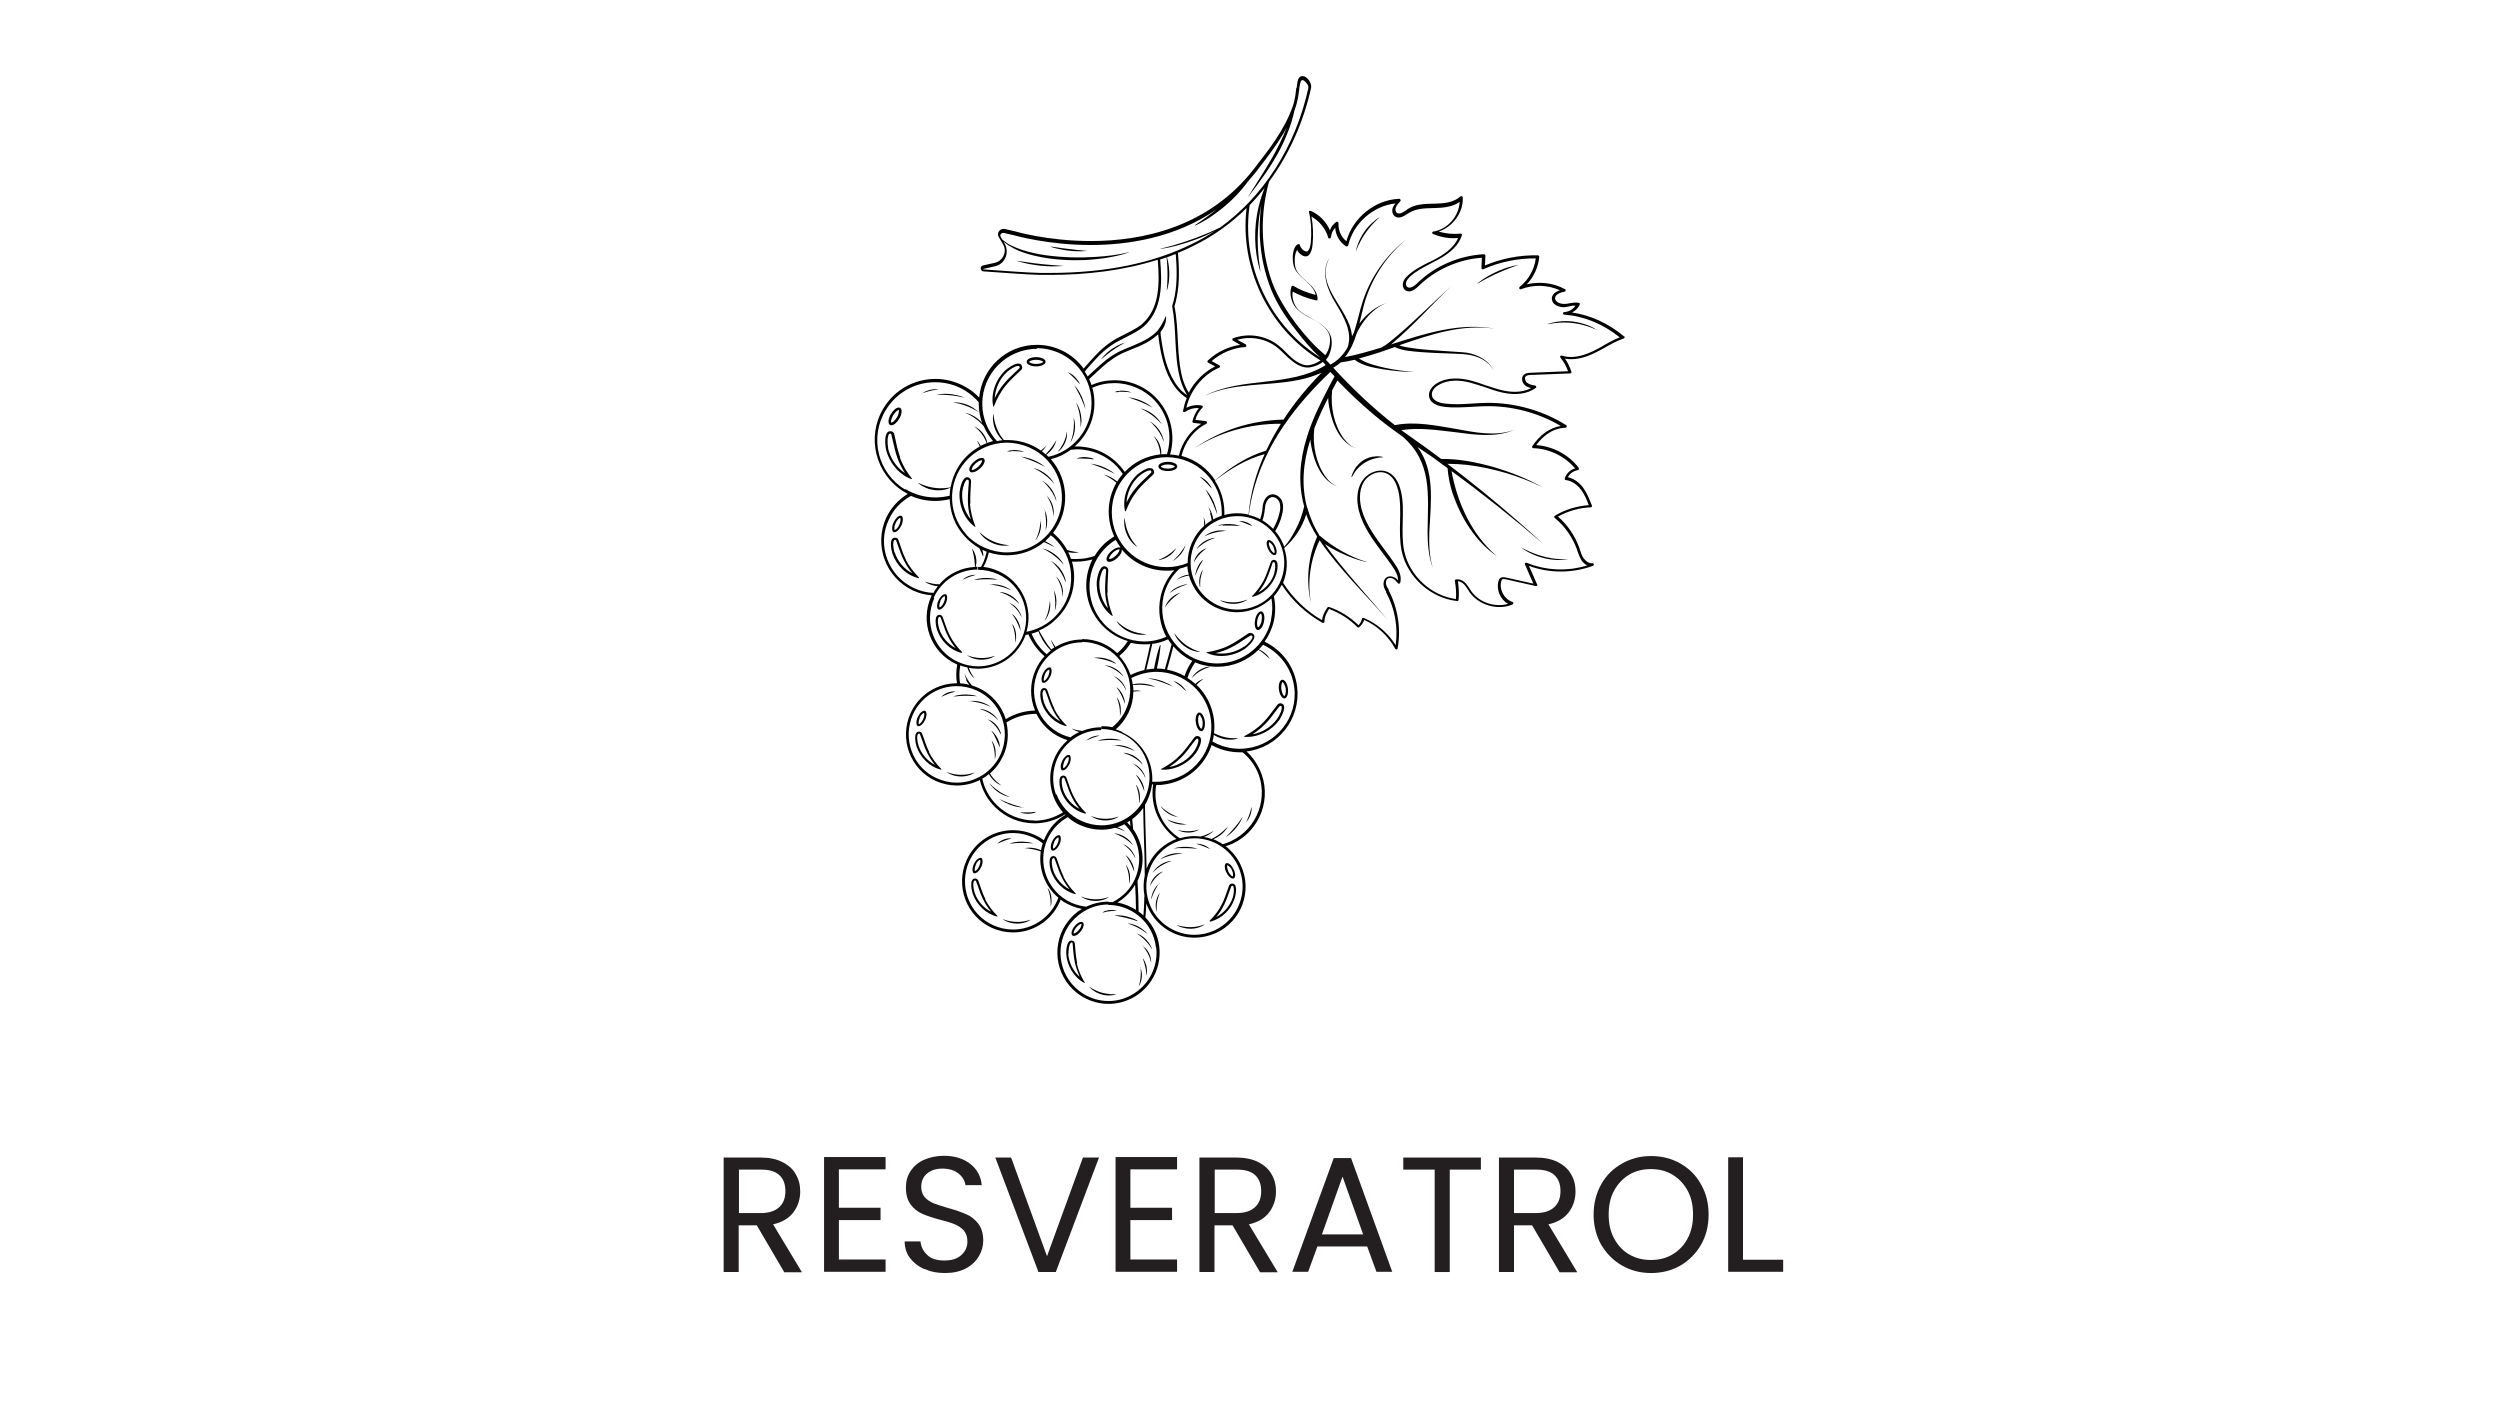 <svg width="171" height="97" viewBox="0 0 171 97" fill="none" xmlns="http://www.w3.org/2000/svg">
<path d="M53.636 87.007L51.764 83.813H50.527V87.007H49.497V79.176H52.021C52.605 79.176 53.12 79.279 53.515 79.485C53.928 79.692 54.237 79.966 54.426 80.31C54.632 80.653 54.735 81.048 54.735 81.495C54.735 82.027 54.58 82.508 54.271 82.92C53.962 83.332 53.498 83.607 52.88 83.744L54.855 87.025H53.636V87.007ZM50.544 82.972H52.056C52.605 82.972 53.017 82.834 53.309 82.559C53.601 82.285 53.721 81.924 53.721 81.46C53.721 80.997 53.584 80.636 53.309 80.378C53.035 80.121 52.622 80.001 52.056 80.001H50.544V82.972Z" fill="#231F20"/>
<path d="M57.379 80.001V82.611H60.23V83.453H57.379V86.149H60.574V86.99H56.366V79.142H60.574V79.984H57.379V80.001Z" fill="#231F20"/>
<path d="M63.201 86.801C62.789 86.612 62.48 86.355 62.239 86.046C61.999 85.719 61.879 85.342 61.879 84.912H62.961C62.995 85.273 63.15 85.582 63.425 85.84C63.682 86.097 64.077 86.218 64.592 86.218C65.108 86.218 65.468 86.097 65.743 85.857C66.018 85.616 66.172 85.307 66.172 84.912C66.172 84.62 66.086 84.363 65.932 84.174C65.76 83.985 65.554 83.847 65.314 83.745C65.073 83.641 64.73 83.538 64.317 83.435C63.802 83.298 63.39 83.161 63.081 83.023C62.772 82.886 62.497 82.68 62.291 82.388C62.068 82.096 61.965 81.718 61.965 81.22C61.965 80.791 62.068 80.413 62.291 80.087C62.514 79.76 62.806 79.503 63.201 79.331C63.596 79.159 64.043 79.056 64.558 79.056C65.296 79.056 65.897 79.245 66.361 79.606C66.825 79.966 67.1 80.464 67.151 81.065H66.035C66.001 80.773 65.846 80.499 65.571 80.275C65.296 80.052 64.919 79.932 64.472 79.932C64.043 79.932 63.699 80.035 63.425 80.258C63.15 80.481 63.012 80.791 63.012 81.186C63.012 81.478 63.098 81.701 63.253 81.89C63.407 82.061 63.613 82.199 63.854 82.302C64.094 82.388 64.421 82.508 64.85 82.628C65.365 82.766 65.777 82.92 66.104 83.058C66.43 83.195 66.688 83.418 66.911 83.693C67.134 83.985 67.254 84.38 67.254 84.861C67.254 85.239 67.151 85.599 66.945 85.943C66.739 86.286 66.447 86.561 66.052 86.767C65.657 86.973 65.193 87.076 64.644 87.076C64.094 87.076 63.665 86.99 63.253 86.801H63.201Z" fill="#231F20"/>
<path d="M75.171 79.176L72.217 87.007H71.032L68.079 79.176H69.16L71.616 85.925L74.072 79.176H75.154H75.171Z" fill="#231F20"/>
<path d="M77.318 80.001V82.611H80.169V83.453H77.318V86.149H80.512V86.99H76.305V79.142H80.512V79.984H77.318V80.001Z" fill="#231F20"/>
<path d="M86.179 87.007L84.307 83.813H83.071V87.007H82.04V79.176H84.565C85.149 79.176 85.664 79.279 86.059 79.485C86.471 79.692 86.78 79.966 86.969 80.31C87.175 80.653 87.278 81.048 87.278 81.495C87.278 82.027 87.124 82.508 86.815 82.92C86.506 83.332 86.042 83.607 85.424 83.744L87.399 87.025H86.179V87.007ZM83.088 82.972H84.599C85.149 82.972 85.561 82.834 85.853 82.559C86.145 82.285 86.265 81.924 86.265 81.46C86.265 80.997 86.128 80.636 85.853 80.378C85.578 80.121 85.166 80.001 84.599 80.001H83.088V82.972Z" fill="#231F20"/>
<path d="M93.53 85.256H90.112L89.477 86.99H88.395L91.228 79.211H92.413L95.23 86.99H94.148L93.513 85.256H93.53ZM93.238 84.431L91.829 80.481L90.421 84.431H93.255H93.238Z" fill="#231F20"/>
<path d="M101.292 79.176V80.001H99.162V87.007H98.132V80.001H95.985V79.176H101.292Z" fill="#231F20"/>
<path d="M106.667 87.007L104.795 83.813H103.559V87.007H102.529V79.176H105.053C105.637 79.176 106.152 79.279 106.547 79.485C106.959 79.692 107.268 79.966 107.457 80.31C107.663 80.653 107.766 81.048 107.766 81.495C107.766 82.027 107.612 82.508 107.303 82.92C106.994 83.332 106.53 83.607 105.912 83.744L107.887 87.025H106.667V87.007ZM103.559 82.972H105.07C105.62 82.972 106.032 82.834 106.324 82.559C106.616 82.285 106.736 81.924 106.736 81.46C106.736 80.997 106.599 80.636 106.324 80.378C106.049 80.121 105.637 80.001 105.07 80.001H103.559V82.972Z" fill="#231F20"/>
<path d="M110.944 86.561C110.342 86.217 109.879 85.737 109.518 85.135C109.175 84.517 109.003 83.83 109.003 83.075C109.003 82.319 109.175 81.632 109.518 81.014C109.862 80.396 110.342 79.932 110.944 79.588C111.545 79.245 112.197 79.073 112.936 79.073C113.674 79.073 114.344 79.245 114.945 79.588C115.546 79.932 116.01 80.396 116.353 81.014C116.697 81.615 116.868 82.302 116.868 83.075C116.868 83.847 116.697 84.534 116.353 85.135C116.01 85.737 115.529 86.217 114.945 86.561C114.344 86.904 113.674 87.076 112.936 87.076C112.197 87.076 111.545 86.904 110.944 86.561ZM114.395 85.805C114.825 85.548 115.185 85.187 115.426 84.723C115.683 84.26 115.804 83.71 115.804 83.075C115.804 82.439 115.683 81.89 115.426 81.426C115.168 80.962 114.825 80.602 114.395 80.344C113.966 80.087 113.468 79.966 112.918 79.966C112.369 79.966 111.871 80.087 111.442 80.344C111.012 80.602 110.669 80.962 110.411 81.426C110.154 81.89 110.033 82.439 110.033 83.075C110.033 83.71 110.154 84.243 110.411 84.723C110.669 85.187 111.012 85.565 111.442 85.805C111.888 86.063 112.369 86.183 112.918 86.183C113.468 86.183 113.966 86.063 114.395 85.805Z" fill="#231F20"/>
<path d="M119.221 86.166H121.969V86.99H118.208V79.159H119.221V86.166Z" fill="#231F20"/>
<path d="M69.097 54.527C68.962 54.466 68.826 54.406 68.706 54.346C68.315 54.151 67.969 53.88 67.668 53.564C67.743 53.684 67.849 53.805 67.954 53.91C68.27 54.226 68.676 54.451 69.127 54.527H69.097Z" fill="#010101"/>
<path d="M70.03 55.248C69.879 55.203 69.729 55.173 69.593 55.128C69.157 55.008 68.751 54.842 68.345 54.647C68.465 54.737 68.601 54.812 68.736 54.887C69.142 55.098 69.593 55.233 70.045 55.233L70.03 55.248Z" fill="#010101"/>
<path d="M70.616 55.564C70.331 55.579 70.06 55.564 69.774 55.564C69.864 55.609 69.954 55.624 70.045 55.639C70.331 55.685 70.631 55.67 70.887 55.534C70.782 55.534 70.691 55.534 70.601 55.549L70.616 55.564Z" fill="#010101"/>
<path d="M80.604 55.895C80.483 55.85 80.378 55.805 80.273 55.76C79.942 55.61 79.656 55.399 79.385 55.143C79.445 55.249 79.536 55.339 79.626 55.429C79.897 55.685 80.258 55.865 80.619 55.88L80.604 55.895Z" fill="#010101"/>
<path d="M81.175 56.377C81.055 56.377 80.935 56.346 80.829 56.331C80.483 56.286 80.152 56.181 79.822 56.046C79.912 56.121 80.017 56.181 80.122 56.226C80.453 56.377 80.829 56.437 81.175 56.377Z" fill="#010101"/>
<path d="M81.641 56.828C81.281 56.888 80.904 56.858 80.543 56.768C80.649 56.828 80.784 56.873 80.904 56.903C81.281 56.993 81.702 56.948 82.032 56.737C81.912 56.768 81.792 56.798 81.672 56.828H81.641Z" fill="#010101"/>
<path d="M83.853 57.249C83.988 57.174 84.108 57.068 84.213 56.978C84.544 56.677 84.83 56.301 84.996 55.88C84.905 56.016 84.815 56.121 84.74 56.241C84.469 56.602 84.168 56.933 83.853 57.249Z" fill="#010101"/>
<path d="M85.236 56.241C85.236 56.241 85.357 56.091 85.402 56.016C85.552 55.76 85.627 55.474 85.612 55.188C85.582 55.294 85.552 55.369 85.537 55.459C85.462 55.73 85.357 55.985 85.236 56.241Z" fill="#010101"/>
<path d="M78.618 28.806C78.739 28.896 78.844 29.001 78.934 29.107C79.235 29.422 79.46 29.799 79.611 30.22C79.596 30.069 79.551 29.919 79.491 29.784C79.31 29.362 78.994 29.001 78.588 28.791L78.618 28.806Z" fill="#010101"/>
<path d="M78.047 27.948C78.182 28.024 78.317 28.084 78.438 28.159C78.829 28.385 79.16 28.685 79.461 29.016C79.385 28.881 79.295 28.761 79.19 28.64C78.874 28.294 78.468 28.039 78.017 27.933L78.047 27.948Z" fill="#010101"/>
<path d="M77.129 27.166C77.279 27.211 77.43 27.256 77.565 27.317C78.001 27.467 78.423 27.663 78.829 27.873C78.708 27.768 78.573 27.678 78.438 27.602C78.031 27.362 77.58 27.211 77.114 27.166H77.129Z" fill="#010101"/>
<path d="M76.542 26.79C76.828 26.79 77.114 26.805 77.4 26.851C77.309 26.805 77.219 26.775 77.114 26.76C76.828 26.7 76.512 26.7 76.227 26.82C76.332 26.82 76.422 26.82 76.512 26.82L76.542 26.79Z" fill="#010101"/>
<path d="M74.557 31.709C74.707 31.754 74.858 31.799 74.993 31.859C75.429 32.01 75.851 32.205 76.257 32.416C76.136 32.31 76.001 32.22 75.866 32.145C75.46 31.904 75.008 31.754 74.542 31.709H74.557Z" fill="#010101"/>
<path d="M74.813 31.393C74.722 31.348 74.632 31.318 74.527 31.303C74.241 31.242 73.925 31.242 73.639 31.363C73.745 31.363 73.835 31.363 73.925 31.363C74.211 31.363 74.497 31.378 74.782 31.423L74.813 31.393Z" fill="#010101"/>
<path d="M71.804 41.035C71.804 41.155 71.804 41.29 71.774 41.411C71.729 41.787 71.624 42.133 71.443 42.464C71.534 42.373 71.594 42.253 71.654 42.148C71.819 41.802 71.895 41.396 71.789 41.02L71.804 41.035Z" fill="#010101"/>
<path d="M72.075 40.327C72.105 40.448 72.12 40.568 72.135 40.688C72.195 41.049 72.195 41.395 72.15 41.771C72.195 41.651 72.225 41.531 72.241 41.41C72.286 41.049 72.241 40.658 72.06 40.327H72.075Z" fill="#010101"/>
<path d="M72.211 39.395C72.286 39.5 72.346 39.621 72.406 39.726C72.587 40.072 72.677 40.448 72.677 40.839C72.707 40.704 72.707 40.568 72.707 40.448C72.677 40.057 72.496 39.651 72.196 39.395H72.211Z" fill="#010101"/>
<path d="M72.902 39.801C72.887 39.651 72.842 39.5 72.782 39.365C72.602 38.944 72.286 38.583 71.88 38.372C72 38.462 72.105 38.568 72.195 38.673C72.496 38.989 72.722 39.365 72.872 39.786L72.902 39.801Z" fill="#010101"/>
<path d="M72.752 38.598C72.677 38.462 72.587 38.342 72.481 38.222C72.165 37.876 71.759 37.62 71.308 37.515C71.444 37.59 71.579 37.65 71.699 37.725C72.09 37.951 72.421 38.252 72.722 38.583L72.752 38.598Z" fill="#010101"/>
<path d="M82.439 45.652C82.063 45.773 81.702 46.028 81.521 46.374C81.612 46.284 81.702 46.194 81.807 46.103C82.108 45.863 82.454 45.697 82.83 45.592C82.695 45.592 82.559 45.607 82.439 45.652Z" fill="#010101"/>
<path d="M85.116 50.36C85.116 50.36 85.101 50.405 85.116 50.405C85.176 50.405 85.251 50.405 85.312 50.405C86.154 50.405 86.996 49.939 87.493 49.262C87.658 49.021 88.109 48.194 87.613 48.104C87.613 48.104 87.598 48.104 87.583 48.104C87.493 48.104 87.417 48.149 87.372 48.209C87.041 48.63 86.786 49.021 86.425 49.397C86.049 49.788 85.612 50.089 85.131 50.345L85.116 50.36ZM87.237 48.675C87.327 48.555 87.402 48.45 87.508 48.329C87.523 48.299 87.553 48.284 87.583 48.284C87.643 48.284 87.658 48.314 87.658 48.329C87.718 48.48 87.553 48.901 87.357 49.172C86.951 49.728 86.319 50.119 85.673 50.225C85.989 50.014 86.274 49.788 86.53 49.533C86.801 49.262 87.011 48.976 87.237 48.675Z" fill="#010101"/>
<path d="M87.854 47.773C87.854 47.773 87.854 47.773 87.869 47.773C88.034 47.758 88.139 47.442 88.094 47.096C88.049 46.75 87.884 46.494 87.718 46.494C87.718 46.494 87.718 46.494 87.703 46.494C87.538 46.509 87.432 46.825 87.478 47.171C87.523 47.517 87.688 47.773 87.854 47.773ZM87.733 46.645C87.733 46.645 87.899 46.81 87.944 47.111C87.974 47.412 87.899 47.592 87.854 47.607C87.808 47.607 87.688 47.442 87.643 47.141C87.613 46.84 87.688 46.66 87.733 46.645Z" fill="#010101"/>
<path d="M80.243 46.976C80.122 46.886 79.987 46.795 79.837 46.735C79.415 46.525 78.949 46.404 78.483 46.389C78.633 46.419 78.784 46.464 78.934 46.494C79.385 46.615 79.806 46.78 80.243 46.961V46.976Z" fill="#010101"/>
<path d="M81.145 47.292C81.1 47.201 81.04 47.126 80.98 47.051C80.784 46.825 80.528 46.645 80.243 46.57C80.333 46.63 80.408 46.675 80.483 46.735C80.724 46.901 80.935 47.096 81.145 47.292Z" fill="#010101"/>
<path d="M79.43 52.601C79.43 52.601 79.415 52.646 79.43 52.646C79.491 52.646 79.566 52.646 79.626 52.646C80.468 52.646 81.311 52.18 81.807 51.503C81.972 51.263 82.424 50.435 81.927 50.345C81.927 50.345 81.912 50.345 81.897 50.345C81.807 50.345 81.732 50.39 81.687 50.45C81.356 50.871 81.1 51.263 80.739 51.639C80.363 52.03 79.927 52.33 79.446 52.586L79.43 52.601ZM81.536 50.916C81.626 50.796 81.702 50.691 81.807 50.571C81.822 50.541 81.852 50.526 81.882 50.526C81.942 50.526 81.957 50.556 81.957 50.571C82.018 50.721 81.852 51.142 81.657 51.413C81.251 51.969 80.619 52.361 79.972 52.466C80.288 52.255 80.574 52.03 80.829 51.774C81.1 51.503 81.311 51.217 81.536 50.916Z" fill="#010101"/>
<path d="M82.168 50.014C82.168 50.014 82.168 50.014 82.183 50.014C82.349 49.999 82.454 49.683 82.409 49.337C82.364 48.991 82.198 48.736 82.033 48.736C82.033 48.736 82.033 48.736 82.018 48.736C81.852 48.751 81.747 49.066 81.792 49.413C81.837 49.758 82.003 50.014 82.168 50.014ZM82.048 48.886C82.048 48.886 82.213 49.051 82.258 49.352C82.288 49.653 82.213 49.834 82.168 49.849C82.123 49.849 82.002 49.683 81.957 49.382C81.927 49.081 82.002 48.901 82.048 48.886Z" fill="#010101"/>
<path d="M75.76 40.538C75.73 40.012 75.79 39.545 75.805 39.019C75.805 38.929 75.775 38.838 75.685 38.778C75.625 38.748 75.58 38.733 75.535 38.733C75.204 38.733 75.053 39.47 75.023 39.726C74.948 40.628 75.339 41.606 76.076 42.133C76.091 42.133 76.106 42.117 76.106 42.102C75.896 41.591 75.775 41.08 75.73 40.538H75.76ZM75.204 39.741C75.249 39.365 75.414 38.899 75.55 38.899C75.565 38.899 75.58 38.899 75.61 38.914C75.64 38.929 75.655 38.974 75.655 39.004C75.655 39.154 75.64 39.305 75.625 39.44C75.595 39.816 75.58 40.162 75.595 40.538C75.61 40.899 75.685 41.245 75.79 41.621C75.369 41.125 75.144 40.418 75.204 39.726V39.741Z" fill="#010101"/>
<path d="M77.836 43.291C77.31 43.17 76.813 42.9 76.407 42.508C76.407 42.508 76.407 42.508 76.392 42.508C76.392 42.508 76.392 42.508 76.392 42.524C76.497 42.689 76.633 42.824 76.783 42.945C77.234 43.306 77.836 43.486 78.393 43.396V43.381C78.212 43.366 78.032 43.336 77.851 43.291H77.836Z" fill="#010101"/>
<path d="M61.968 38.282C61.742 37.846 61.621 37.41 61.456 36.943C61.426 36.853 61.351 36.793 61.261 36.778C61.245 36.778 61.23 36.778 61.215 36.778C60.794 36.778 60.96 37.59 61.035 37.846C61.306 38.658 61.998 39.365 62.84 39.545C62.855 39.545 62.87 39.515 62.855 39.5C62.494 39.124 62.178 38.733 61.952 38.282H61.968ZM61.185 37.801C61.11 37.545 61.05 37.094 61.155 36.958C61.155 36.943 61.185 36.928 61.215 36.928C61.215 36.928 61.215 36.928 61.23 36.928C61.261 36.928 61.291 36.958 61.306 36.988C61.351 37.124 61.396 37.244 61.441 37.38C61.561 37.71 61.667 38.026 61.832 38.342C61.983 38.643 62.163 38.929 62.404 39.215C61.847 38.929 61.396 38.402 61.2 37.786L61.185 37.801Z" fill="#010101"/>
<path d="M61.125 36.402C61.125 36.402 61.17 36.402 61.185 36.402C61.336 36.402 61.516 36.221 61.652 35.95C61.787 35.65 61.787 35.334 61.652 35.274C61.637 35.274 61.606 35.274 61.592 35.274C61.441 35.274 61.261 35.454 61.125 35.725C60.99 36.026 60.99 36.342 61.125 36.402ZM61.261 35.785C61.366 35.544 61.516 35.424 61.576 35.424C61.606 35.454 61.622 35.635 61.516 35.89C61.411 36.131 61.261 36.251 61.2 36.251C61.17 36.221 61.14 36.041 61.261 35.785Z" fill="#010101"/>
<path d="M65.186 27.527C65.337 27.557 65.502 27.587 65.653 27.618C66.104 27.738 66.54 27.933 66.931 28.189C66.811 28.084 66.69 27.979 66.555 27.888C66.149 27.633 65.653 27.497 65.171 27.527H65.186Z" fill="#010101"/>
<path d="M64.043 27.001C64.209 27.001 64.374 27.001 64.525 27.001C65.006 27.016 65.487 27.091 65.969 27.196C65.818 27.136 65.668 27.076 65.502 27.046C65.021 26.926 64.525 26.896 64.043 27.001Z" fill="#010101"/>
<path d="M63.035 26.911C63.141 26.881 63.231 26.85 63.321 26.82C63.607 26.73 63.908 26.67 64.209 26.625C64.103 26.61 63.998 26.61 63.893 26.625C63.577 26.655 63.276 26.745 63.02 26.941L63.035 26.911Z" fill="#010101"/>
<path d="M61.561 31.258C61.381 30.746 61.291 30.25 61.17 29.708C61.155 29.618 61.08 29.528 60.975 29.498C60.945 29.498 60.915 29.498 60.885 29.498C60.463 29.498 60.539 30.37 60.584 30.656C60.779 31.588 61.456 32.461 62.359 32.777C62.374 32.777 62.389 32.747 62.374 32.732C62.013 32.28 61.727 31.799 61.546 31.273L61.561 31.258ZM60.749 30.626C60.689 30.34 60.689 29.844 60.809 29.693C60.824 29.663 60.855 29.663 60.87 29.663C60.87 29.663 60.9 29.663 60.915 29.663C60.945 29.663 60.975 29.708 60.975 29.753C61.005 29.904 61.05 30.054 61.08 30.205C61.17 30.581 61.246 30.942 61.381 31.318C61.501 31.664 61.682 32.01 61.892 32.356C61.321 31.98 60.885 31.333 60.734 30.626H60.749Z" fill="#010101"/>
<path d="M60.87 29.062C60.87 29.062 60.93 29.092 60.96 29.092C61.125 29.092 61.336 28.926 61.501 28.655C61.697 28.34 61.727 27.994 61.577 27.903C61.546 27.888 61.516 27.873 61.486 27.873C61.321 27.873 61.11 28.039 60.945 28.309C60.749 28.625 60.719 28.971 60.87 29.062ZM61.095 28.4C61.246 28.159 61.411 28.039 61.486 28.039C61.486 28.039 61.516 28.279 61.351 28.55C61.2 28.791 61.035 28.911 60.96 28.911C60.93 28.881 60.93 28.671 61.095 28.4Z" fill="#010101"/>
<path d="M69.232 42.689C69.263 42.794 69.308 42.899 69.338 43.005C69.428 43.321 69.458 43.636 69.443 43.967C69.473 43.862 69.503 43.742 69.503 43.636C69.518 43.291 69.443 42.945 69.232 42.674V42.689Z" fill="#010101"/>
<path d="M69.232 42.012C69.293 42.102 69.353 42.193 69.413 42.283C69.578 42.554 69.699 42.839 69.804 43.14C69.804 43.035 69.789 42.93 69.759 42.809C69.669 42.493 69.488 42.193 69.232 41.997V42.012Z" fill="#010101"/>
<path d="M69.007 41.215C69.097 41.275 69.187 41.35 69.278 41.425C69.533 41.636 69.744 41.907 69.879 42.223C69.864 42.102 69.819 41.997 69.759 41.892C69.594 41.576 69.308 41.32 68.977 41.215H69.007Z" fill="#010101"/>
<path d="M68.405 40.508C68.525 40.553 68.646 40.598 68.766 40.643C69.127 40.794 69.428 41.019 69.714 41.305C69.653 41.185 69.563 41.08 69.473 40.989C69.187 40.703 68.796 40.523 68.405 40.493V40.508Z" fill="#010101"/>
<path d="M67.638 39.981C67.773 39.981 67.909 39.996 68.029 40.027C68.42 40.087 68.796 40.207 69.157 40.373C69.052 40.282 68.932 40.222 68.811 40.162C68.45 39.996 68.014 39.921 67.623 39.996L67.638 39.981Z" fill="#010101"/>
<path d="M66.63 39.666C66.781 39.666 66.901 39.651 67.036 39.636C67.442 39.605 67.849 39.62 68.255 39.651C68.119 39.605 67.984 39.575 67.849 39.56C67.442 39.5 67.006 39.53 66.615 39.666H66.63Z" fill="#010101"/>
<path d="M65.788 39.681C65.878 39.636 65.953 39.606 66.028 39.575C66.254 39.47 66.495 39.395 66.751 39.32C66.66 39.32 66.57 39.32 66.495 39.335C66.239 39.38 65.983 39.5 65.803 39.696L65.788 39.681Z" fill="#010101"/>
<path d="M65.788 44.645C65.788 44.645 65.818 44.614 65.803 44.599C65.457 44.253 65.171 43.877 64.961 43.456C64.75 43.05 64.645 42.644 64.479 42.208C64.449 42.133 64.389 42.072 64.299 42.057C64.284 42.057 64.269 42.057 64.254 42.057C63.863 42.057 64.013 42.825 64.088 43.065C64.344 43.832 64.991 44.479 65.773 44.66L65.788 44.645ZM64.239 43.005C64.163 42.764 64.103 42.343 64.209 42.223C64.209 42.208 64.239 42.193 64.269 42.193C64.269 42.193 64.269 42.193 64.284 42.193C64.314 42.193 64.344 42.223 64.344 42.253C64.389 42.373 64.434 42.494 64.479 42.614C64.585 42.93 64.69 43.216 64.84 43.516C64.976 43.802 65.156 44.073 65.367 44.329C64.855 44.073 64.419 43.577 64.239 43.005Z" fill="#010101"/>
<path d="M67.593 44.975C67.112 45.051 66.63 45.005 66.164 44.825C66.164 44.825 66.164 44.825 66.164 44.84C66.299 44.93 66.465 45.005 66.615 45.051C67.097 45.186 67.653 45.141 68.074 44.855C67.909 44.9 67.758 44.945 67.593 44.975Z" fill="#010101"/>
<path d="M64.194 41.696C64.194 41.696 64.239 41.696 64.254 41.696C64.389 41.696 64.57 41.531 64.69 41.275C64.825 40.989 64.81 40.703 64.69 40.643C64.675 40.643 64.645 40.643 64.63 40.643C64.495 40.643 64.314 40.809 64.194 41.065C64.058 41.35 64.073 41.636 64.194 41.696ZM64.314 41.11C64.419 40.884 64.555 40.779 64.615 40.779C64.645 40.809 64.66 40.989 64.555 41.215C64.449 41.441 64.314 41.546 64.269 41.546C64.239 41.516 64.224 41.35 64.329 41.11H64.314Z" fill="#010101"/>
<path d="M76.392 47.713C76.422 47.818 76.467 47.923 76.497 48.029C76.588 48.344 76.618 48.66 76.603 48.991C76.633 48.886 76.663 48.766 76.663 48.66C76.678 48.314 76.603 47.968 76.392 47.698V47.713Z" fill="#010101"/>
<path d="M76.377 47.021C76.437 47.111 76.497 47.201 76.558 47.292C76.723 47.562 76.843 47.848 76.948 48.149C76.948 48.044 76.933 47.938 76.903 47.818C76.813 47.502 76.633 47.201 76.377 47.006V47.021Z" fill="#010101"/>
<path d="M76.151 46.224C76.242 46.284 76.332 46.359 76.422 46.434C76.678 46.645 76.888 46.916 77.024 47.231C77.009 47.111 76.964 47.006 76.903 46.901C76.738 46.585 76.452 46.329 76.121 46.224H76.151Z" fill="#010101"/>
<path d="M76.873 46.314C76.813 46.194 76.723 46.088 76.633 45.998C76.347 45.712 75.956 45.532 75.565 45.502C75.685 45.547 75.805 45.592 75.926 45.637C76.287 45.788 76.588 46.013 76.873 46.299V46.314Z" fill="#010101"/>
<path d="M76.332 45.381C76.227 45.291 76.106 45.231 75.986 45.171C75.625 45.005 75.189 44.93 74.798 45.005C74.933 45.005 75.068 45.02 75.189 45.05C75.58 45.111 75.956 45.231 76.317 45.396L76.332 45.381Z" fill="#010101"/>
<path d="M72.12 48.465C71.91 48.059 71.805 47.653 71.639 47.216C71.609 47.141 71.549 47.081 71.459 47.066C71.444 47.066 71.428 47.066 71.413 47.066C71.022 47.066 71.173 47.833 71.248 48.074C71.504 48.841 72.15 49.488 72.933 49.668C72.948 49.668 72.963 49.638 72.948 49.623C72.602 49.277 72.316 48.901 72.105 48.48L72.12 48.465ZM71.398 48.014C71.323 47.773 71.263 47.352 71.368 47.231C71.368 47.216 71.398 47.201 71.428 47.201C71.428 47.201 71.428 47.201 71.444 47.201C71.474 47.201 71.504 47.231 71.504 47.261C71.549 47.382 71.594 47.502 71.639 47.622C71.744 47.938 71.85 48.224 72 48.525C72.135 48.811 72.316 49.081 72.526 49.337C72.015 49.081 71.579 48.585 71.398 48.014Z" fill="#010101"/>
<path d="M71.338 46.705C71.338 46.705 71.383 46.705 71.398 46.705C71.534 46.705 71.714 46.539 71.835 46.284C71.97 45.998 71.955 45.712 71.835 45.652C71.82 45.652 71.789 45.652 71.774 45.652C71.639 45.652 71.459 45.818 71.338 46.073C71.203 46.359 71.218 46.645 71.338 46.705ZM71.459 46.133C71.564 45.908 71.699 45.803 71.759 45.803C71.789 45.833 71.804 46.013 71.699 46.239C71.594 46.464 71.459 46.57 71.413 46.57C71.383 46.539 71.368 46.374 71.474 46.133H71.459Z" fill="#010101"/>
<path d="M71.865 62.017C71.895 61.912 71.925 61.792 71.925 61.686C71.94 61.34 71.865 60.994 71.654 60.724C71.684 60.829 71.729 60.934 71.759 61.039C71.85 61.355 71.88 61.671 71.865 62.002V62.017Z" fill="#010101"/>
<path d="M69.052 57.7C69.202 57.7 69.323 57.685 69.458 57.67C69.864 57.64 70.27 57.655 70.676 57.685C70.541 57.64 70.406 57.61 70.27 57.595C69.864 57.535 69.428 57.565 69.037 57.7H69.052Z" fill="#010101"/>
<path d="M69.157 57.339C69.067 57.339 68.977 57.339 68.901 57.354C68.646 57.399 68.39 57.52 68.21 57.715C68.3 57.67 68.375 57.64 68.45 57.61C68.676 57.505 68.916 57.429 69.172 57.354L69.157 57.339Z" fill="#010101"/>
<path d="M67.397 61.491C67.187 61.084 67.082 60.678 66.916 60.242C66.886 60.167 66.826 60.107 66.736 60.092C66.721 60.092 66.706 60.092 66.691 60.092C66.299 60.092 66.45 60.859 66.525 61.1C66.781 61.867 67.427 62.513 68.21 62.694C68.225 62.694 68.24 62.664 68.225 62.649C67.879 62.303 67.593 61.927 67.382 61.506L67.397 61.491ZM66.66 61.039C66.585 60.799 66.525 60.378 66.63 60.257C66.63 60.242 66.66 60.227 66.691 60.227C66.691 60.227 66.691 60.227 66.706 60.227C66.736 60.227 66.766 60.257 66.766 60.287C66.811 60.408 66.856 60.528 66.901 60.648C67.006 60.964 67.112 61.25 67.262 61.551C67.397 61.837 67.578 62.092 67.788 62.363C67.277 62.107 66.841 61.611 66.66 61.039Z" fill="#010101"/>
<path d="M68.601 62.874C68.601 62.874 68.601 62.874 68.601 62.89C68.736 62.98 68.901 63.055 69.052 63.1C69.533 63.236 70.09 63.19 70.511 62.905C70.345 62.95 70.195 62.995 70.029 63.025C69.548 63.1 69.067 63.055 68.601 62.874Z" fill="#010101"/>
<path d="M66.615 59.731C66.615 59.731 66.66 59.731 66.675 59.731C66.811 59.731 66.991 59.565 67.112 59.31C67.247 59.024 67.232 58.738 67.112 58.678C67.097 58.678 67.067 58.678 67.052 58.678C66.916 58.678 66.736 58.843 66.615 59.099C66.48 59.385 66.495 59.671 66.615 59.731ZM66.736 59.144C66.841 58.919 66.976 58.813 67.036 58.813C67.067 58.843 67.082 59.024 66.976 59.249C66.871 59.475 66.736 59.581 66.691 59.581C66.66 59.55 66.645 59.385 66.751 59.144H66.736Z" fill="#010101"/>
<path d="M67.834 50.676C67.864 50.781 67.909 50.886 67.939 50.992C68.029 51.308 68.059 51.623 68.044 51.954C68.074 51.849 68.104 51.729 68.104 51.623C68.119 51.278 68.044 50.932 67.834 50.661V50.676Z" fill="#010101"/>
<path d="M67.819 49.999C67.879 50.089 67.939 50.18 67.999 50.27L68.39 51.127C68.39 51.022 68.375 50.902 68.345 50.796C68.255 50.48 68.074 50.18 67.819 49.984V49.999Z" fill="#010101"/>
<path d="M68.465 50.21C68.45 50.089 68.405 49.984 68.345 49.879C68.179 49.563 67.894 49.307 67.563 49.202C67.653 49.262 67.743 49.337 67.834 49.413C68.089 49.623 68.3 49.894 68.435 50.21H68.465Z" fill="#010101"/>
<path d="M68.3 49.292C68.24 49.172 68.149 49.067 68.059 48.976C67.773 48.691 67.382 48.51 66.991 48.48C67.112 48.525 67.232 48.57 67.352 48.615C67.713 48.766 68.014 48.991 68.3 49.277V49.292Z" fill="#010101"/>
<path d="M66.239 47.953C66.374 47.953 66.51 47.968 66.63 47.998C67.021 48.059 67.397 48.179 67.758 48.344C67.653 48.254 67.533 48.194 67.412 48.134C67.051 47.968 66.615 47.893 66.224 47.968L66.239 47.953Z" fill="#010101"/>
<path d="M65.216 47.638C65.367 47.638 65.487 47.623 65.623 47.607C66.029 47.577 66.435 47.592 66.841 47.623C66.706 47.577 66.57 47.547 66.435 47.532C66.029 47.472 65.593 47.502 65.201 47.638H65.216Z" fill="#010101"/>
<path d="M65.322 47.292C65.231 47.292 65.141 47.292 65.066 47.307C64.81 47.352 64.555 47.472 64.374 47.668C64.464 47.623 64.54 47.593 64.615 47.562C64.84 47.457 65.081 47.382 65.337 47.307L65.322 47.292Z" fill="#010101"/>
<path d="M63.562 51.443C63.351 51.037 63.246 50.631 63.08 50.195C63.05 50.119 62.99 50.059 62.9 50.044C62.885 50.044 62.87 50.044 62.855 50.044C62.464 50.044 62.614 50.811 62.689 51.052C62.945 51.819 63.592 52.466 64.374 52.646C64.389 52.646 64.404 52.616 64.389 52.601C64.043 52.255 63.757 51.879 63.547 51.458L63.562 51.443ZM62.825 50.992C62.749 50.751 62.689 50.33 62.795 50.21C62.795 50.195 62.825 50.18 62.855 50.18C62.855 50.18 62.855 50.18 62.87 50.18C62.9 50.18 62.93 50.21 62.93 50.24C62.975 50.36 63.02 50.48 63.065 50.601C63.171 50.917 63.276 51.202 63.426 51.503C63.562 51.789 63.742 52.06 63.953 52.315C63.441 52.06 63.005 51.563 62.825 50.992Z" fill="#010101"/>
<path d="M66.194 52.962C65.713 53.037 65.231 52.992 64.765 52.812C64.765 52.812 64.765 52.812 64.765 52.827C64.9 52.917 65.066 52.992 65.216 53.037C65.698 53.173 66.254 53.128 66.675 52.842C66.51 52.887 66.359 52.932 66.194 52.962Z" fill="#010101"/>
<path d="M62.78 49.668C62.78 49.668 62.825 49.668 62.84 49.668C62.975 49.668 63.156 49.503 63.276 49.247C63.411 48.961 63.396 48.675 63.276 48.615C63.261 48.615 63.231 48.615 63.216 48.615C63.08 48.615 62.9 48.781 62.78 49.036C62.644 49.322 62.659 49.608 62.78 49.668ZM62.9 49.097C63.005 48.871 63.141 48.766 63.201 48.766C63.231 48.796 63.246 48.976 63.141 49.202C63.035 49.428 62.9 49.533 62.855 49.533C62.825 49.503 62.81 49.337 62.915 49.097H62.9Z" fill="#010101"/>
<path d="M77.024 59.189C77.054 59.295 77.099 59.4 77.129 59.505C77.219 59.821 77.249 60.137 77.234 60.468C77.264 60.363 77.294 60.242 77.294 60.137C77.309 59.791 77.234 59.445 77.024 59.174V59.189Z" fill="#010101"/>
<path d="M77.009 58.512C77.069 58.603 77.129 58.693 77.189 58.783C77.355 59.054 77.475 59.34 77.58 59.641C77.58 59.535 77.565 59.43 77.535 59.309C77.445 58.994 77.264 58.693 77.009 58.497V58.512Z" fill="#010101"/>
<path d="M76.783 57.715C76.873 57.776 76.963 57.851 77.054 57.926C77.309 58.136 77.52 58.407 77.655 58.723C77.64 58.603 77.595 58.498 77.535 58.392C77.37 58.076 77.084 57.821 76.753 57.715H76.783Z" fill="#010101"/>
<path d="M76.542 57.144C76.903 57.294 77.204 57.52 77.49 57.805C77.43 57.685 77.34 57.58 77.249 57.489C76.963 57.204 76.573 57.023 76.181 56.993C76.302 57.038 76.422 57.083 76.542 57.129V57.144Z" fill="#010101"/>
<path d="M72.752 59.956C72.542 59.55 72.436 59.144 72.271 58.708C72.241 58.633 72.181 58.573 72.09 58.558C72.075 58.558 72.06 58.558 72.045 58.558C71.654 58.558 71.805 59.325 71.88 59.565C72.135 60.333 72.782 60.979 73.564 61.16C73.579 61.16 73.594 61.13 73.579 61.115C73.234 60.769 72.948 60.393 72.737 59.971L72.752 59.956ZM72.03 59.505C71.955 59.265 71.895 58.843 72 58.723C72 58.708 72.03 58.693 72.06 58.693C72.06 58.693 72.06 58.693 72.075 58.693C72.105 58.693 72.135 58.723 72.135 58.753C72.181 58.873 72.226 58.994 72.271 59.114C72.376 59.43 72.481 59.716 72.632 60.017C72.767 60.302 72.948 60.573 73.158 60.829C72.647 60.573 72.211 60.077 72.03 59.505Z" fill="#010101"/>
<path d="M75.384 61.476C74.903 61.551 74.422 61.506 73.955 61.325C73.955 61.325 73.955 61.325 73.955 61.34C74.091 61.431 74.256 61.506 74.407 61.551C74.888 61.686 75.444 61.641 75.866 61.355C75.7 61.4 75.55 61.446 75.384 61.476Z" fill="#010101"/>
<path d="M71.97 58.182C71.97 58.182 72.015 58.182 72.03 58.182C72.165 58.182 72.346 58.016 72.466 57.76C72.602 57.475 72.587 57.189 72.466 57.129C72.451 57.129 72.421 57.129 72.406 57.129C72.271 57.129 72.09 57.294 71.97 57.55C71.835 57.836 71.85 58.121 71.97 58.182ZM72.09 57.61C72.196 57.384 72.331 57.279 72.391 57.279C72.421 57.309 72.436 57.49 72.331 57.715C72.226 57.941 72.09 58.046 72.045 58.046C72.015 58.016 72 57.851 72.105 57.61H72.09Z" fill="#010101"/>
<path d="M78.017 66.168C78.017 66.274 78.032 66.394 78.032 66.499C78.032 66.83 77.987 67.146 77.896 67.462C77.956 67.372 78.001 67.266 78.032 67.161C78.137 66.83 78.137 66.469 77.987 66.168H78.017Z" fill="#010101"/>
<path d="M78.152 65.522C78.182 65.627 78.227 65.717 78.257 65.823C78.347 66.123 78.408 66.439 78.423 66.755C78.453 66.65 78.453 66.544 78.453 66.424C78.453 66.093 78.347 65.762 78.137 65.507L78.152 65.522Z" fill="#010101"/>
<path d="M78.137 64.679C78.212 64.77 78.287 64.86 78.347 64.95C78.543 65.221 78.678 65.537 78.738 65.868C78.738 65.747 78.738 65.627 78.708 65.522C78.633 65.176 78.423 64.86 78.107 64.679H78.137Z" fill="#010101"/>
<path d="M77.731 63.837C77.836 63.912 77.956 63.988 78.046 64.063C78.347 64.303 78.603 64.589 78.799 64.935C78.769 64.8 78.708 64.68 78.633 64.574C78.422 64.228 78.092 63.958 77.716 63.837H77.731Z" fill="#010101"/>
<path d="M77.114 63.16C77.234 63.205 77.37 63.25 77.49 63.295C77.851 63.446 78.197 63.642 78.498 63.897C78.422 63.792 78.317 63.687 78.212 63.611C77.896 63.356 77.505 63.175 77.099 63.16H77.114Z" fill="#010101"/>
<path d="M77.806 62.98C77.686 62.904 77.565 62.844 77.43 62.799C77.039 62.649 76.618 62.574 76.212 62.619C76.362 62.649 76.482 62.664 76.618 62.694C77.024 62.769 77.4 62.874 77.791 63.01L77.806 62.98Z" fill="#010101"/>
<path d="M75.64 62.363C75.896 62.318 76.136 62.303 76.392 62.288C76.302 62.258 76.227 62.243 76.136 62.243C75.881 62.228 75.595 62.273 75.384 62.423C75.49 62.408 75.565 62.393 75.64 62.378V62.363Z" fill="#010101"/>
<path d="M73.684 65.883C73.579 65.431 73.564 65.01 73.519 64.544C73.519 64.469 73.459 64.379 73.384 64.349C73.354 64.349 73.308 64.334 73.278 64.334C72.948 64.334 72.917 65.04 72.933 65.281C72.993 66.078 73.474 66.876 74.181 67.237C74.196 67.237 74.211 67.221 74.196 67.206C73.94 66.785 73.76 66.364 73.654 65.898L73.684 65.883ZM73.083 65.266C73.083 65.04 73.113 64.634 73.233 64.499C73.248 64.469 73.278 64.469 73.278 64.469C73.278 64.469 73.308 64.469 73.323 64.469C73.354 64.469 73.369 64.514 73.369 64.544C73.369 64.679 73.399 64.8 73.399 64.935C73.429 65.266 73.459 65.567 73.534 65.898C73.609 66.199 73.715 66.499 73.85 66.815C73.414 66.439 73.113 65.853 73.068 65.251L73.083 65.266Z" fill="#010101"/>
<path d="M75.881 67.988C75.399 67.958 74.933 67.778 74.527 67.507C74.527 67.507 74.527 67.507 74.527 67.522C74.632 67.642 74.767 67.748 74.918 67.838C75.354 68.094 75.911 68.169 76.377 68.003C76.212 68.003 76.046 68.003 75.896 68.003L75.881 67.988Z" fill="#010101"/>
<path d="M73.459 64.018C73.594 64.018 73.775 63.897 73.925 63.702C74.121 63.461 74.181 63.175 74.061 63.085C74.031 63.07 74.001 63.055 73.955 63.055C73.82 63.055 73.639 63.175 73.489 63.371C73.293 63.611 73.233 63.897 73.354 63.987C73.384 64.002 73.414 64.018 73.459 64.018ZM73.609 63.446C73.745 63.281 73.895 63.19 73.97 63.19C73.985 63.22 73.97 63.401 73.805 63.596C73.67 63.762 73.519 63.852 73.444 63.852C73.429 63.822 73.444 63.642 73.609 63.446Z" fill="#010101"/>
<path d="M79.325 61.084C79.25 61.175 79.205 61.28 79.159 61.37C79.039 61.686 79.009 62.047 79.114 62.378C79.114 62.273 79.114 62.152 79.114 62.047C79.114 61.716 79.205 61.4 79.325 61.099V61.084Z" fill="#010101"/>
<path d="M79.325 60.408C79.235 60.468 79.16 60.558 79.085 60.633C78.889 60.889 78.754 61.22 78.739 61.536C78.769 61.431 78.814 61.34 78.844 61.235C78.964 60.934 79.115 60.663 79.295 60.408H79.325Z" fill="#010101"/>
<path d="M79.551 59.61C79.43 59.64 79.325 59.701 79.235 59.761C78.949 59.956 78.724 60.272 78.663 60.618C78.709 60.513 78.769 60.407 78.829 60.317C79.009 60.032 79.25 59.806 79.551 59.61Z" fill="#010101"/>
<path d="M79.761 58.964C79.385 59.084 79.039 59.355 78.829 59.701C78.919 59.61 79.009 59.52 79.115 59.43C79.415 59.189 79.761 59.009 80.137 58.888C80.002 58.888 79.867 58.919 79.746 58.964H79.761Z" fill="#010101"/>
<path d="M79.385 58.768C79.505 58.708 79.626 58.663 79.746 58.618C80.122 58.482 80.498 58.407 80.904 58.392C80.769 58.362 80.634 58.362 80.498 58.362C80.092 58.377 79.686 58.528 79.37 58.768H79.385Z" fill="#010101"/>
<path d="M80.709 58.016C81.115 58.001 81.521 58.016 81.927 58.061C81.792 58.016 81.657 57.986 81.521 57.956C81.115 57.896 80.679 57.911 80.288 58.031C80.423 58.031 80.559 58.016 80.694 58.001L80.709 58.016Z" fill="#010101"/>
<path d="M82.063 57.791C82.303 57.866 82.529 57.971 82.769 58.076C82.709 58.016 82.634 57.956 82.559 57.911C82.333 57.775 82.063 57.7 81.807 57.715C81.897 57.745 81.972 57.76 82.047 57.791H82.063Z" fill="#010101"/>
<path d="M82.769 63.04C83.552 62.859 84.213 62.213 84.454 61.446C84.529 61.205 84.68 60.438 84.289 60.438C84.289 60.438 84.259 60.438 84.243 60.438C84.153 60.453 84.093 60.513 84.063 60.588C83.898 61.024 83.792 61.431 83.582 61.837C83.371 62.258 83.085 62.634 82.739 62.98C82.724 62.98 82.739 63.025 82.754 63.025L82.769 63.04ZM83.717 61.912C83.868 61.611 83.973 61.31 84.078 61.009C84.123 60.889 84.168 60.769 84.213 60.648C84.213 60.618 84.243 60.603 84.274 60.588C84.274 60.588 84.274 60.588 84.289 60.588C84.319 60.588 84.334 60.588 84.349 60.618C84.439 60.739 84.394 61.16 84.319 61.4C84.123 61.972 83.702 62.468 83.191 62.724C83.401 62.468 83.582 62.198 83.717 61.912Z" fill="#010101"/>
<path d="M82.379 63.235C82.228 63.295 82.063 63.341 81.912 63.371C81.431 63.461 80.95 63.416 80.483 63.265C80.619 63.356 80.784 63.431 80.95 63.461C81.446 63.596 81.987 63.521 82.409 63.235H82.379Z" fill="#010101"/>
<path d="M84.319 60.092C84.319 60.092 84.364 60.092 84.379 60.092C84.514 60.032 84.529 59.746 84.379 59.46C84.259 59.204 84.078 59.039 83.943 59.039C83.928 59.039 83.898 59.039 83.883 59.039C83.747 59.099 83.732 59.385 83.883 59.671C84.003 59.926 84.183 60.092 84.319 60.092ZM83.958 59.174C83.958 59.174 84.153 59.279 84.259 59.505C84.364 59.746 84.349 59.926 84.319 59.941C84.274 59.941 84.123 59.836 84.018 59.61C83.913 59.37 83.928 59.189 83.958 59.174Z" fill="#010101"/>
<path d="M77.701 53.684C77.731 53.789 77.776 53.895 77.806 54C77.896 54.316 77.926 54.632 77.911 54.963C77.941 54.858 77.971 54.737 77.971 54.632C77.987 54.286 77.911 53.94 77.701 53.669V53.684Z" fill="#010101"/>
<path d="M77.701 53.007C77.761 53.097 77.821 53.188 77.881 53.278C78.047 53.549 78.167 53.834 78.272 54.135C78.272 54.03 78.257 53.91 78.227 53.804C78.137 53.489 77.956 53.188 77.701 52.992V53.007Z" fill="#010101"/>
<path d="M77.475 52.21C77.565 52.27 77.655 52.346 77.746 52.421C78.001 52.631 78.212 52.902 78.347 53.218C78.332 53.098 78.287 52.992 78.227 52.887C78.061 52.571 77.776 52.316 77.445 52.21H77.475Z" fill="#010101"/>
<path d="M76.858 51.503C76.979 51.548 77.099 51.593 77.219 51.638C77.58 51.789 77.881 52.014 78.167 52.3C78.107 52.18 78.017 52.075 77.926 51.984C77.641 51.699 77.249 51.518 76.858 51.488V51.503Z" fill="#010101"/>
<path d="M76.106 50.977C76.242 50.977 76.377 50.992 76.497 51.022C76.888 51.082 77.264 51.202 77.626 51.368C77.52 51.278 77.4 51.218 77.28 51.157C76.919 50.992 76.482 50.917 76.091 50.992L76.106 50.977Z" fill="#010101"/>
<path d="M75.099 50.661C75.249 50.661 75.369 50.646 75.505 50.631C75.911 50.601 76.317 50.616 76.723 50.646C76.588 50.601 76.452 50.571 76.317 50.556C75.911 50.495 75.475 50.526 75.084 50.661H75.099Z" fill="#010101"/>
<path d="M74.256 50.676C74.346 50.631 74.422 50.601 74.497 50.571C74.722 50.465 74.963 50.39 75.219 50.315C75.129 50.315 75.038 50.315 74.963 50.33C74.707 50.375 74.452 50.495 74.271 50.691L74.256 50.676Z" fill="#010101"/>
<path d="M74.256 55.64C74.271 55.64 74.286 55.609 74.271 55.594C73.925 55.248 73.639 54.873 73.429 54.451C73.218 54.045 73.113 53.639 72.948 53.203C72.918 53.128 72.857 53.068 72.767 53.053C72.752 53.053 72.737 53.053 72.722 53.053C72.331 53.053 72.481 53.82 72.556 54.06C72.812 54.827 73.459 55.474 74.241 55.655L74.256 55.64ZM72.677 53.218C72.677 53.218 72.707 53.188 72.737 53.188C72.737 53.188 72.737 53.188 72.752 53.188C72.782 53.188 72.812 53.218 72.812 53.248C72.857 53.368 72.903 53.489 72.948 53.609C73.053 53.925 73.158 54.211 73.309 54.511C73.444 54.797 73.624 55.068 73.835 55.324C73.324 55.068 72.887 54.572 72.707 54C72.632 53.759 72.572 53.338 72.677 53.218Z" fill="#010101"/>
<path d="M76.061 55.971C75.58 56.046 75.099 56.001 74.632 55.82C74.632 55.82 74.632 55.82 74.632 55.835C74.768 55.925 74.933 56.001 75.084 56.046C75.565 56.181 76.121 56.136 76.543 55.85C76.377 55.895 76.227 55.94 76.061 55.971Z" fill="#010101"/>
<path d="M72.647 52.692C72.647 52.692 72.692 52.692 72.707 52.692C72.842 52.692 73.023 52.526 73.143 52.27C73.278 51.985 73.263 51.699 73.143 51.639C73.128 51.639 73.098 51.639 73.083 51.639C72.948 51.639 72.767 51.804 72.647 52.06C72.511 52.346 72.526 52.631 72.647 52.692ZM72.782 52.105C72.887 51.879 73.023 51.774 73.083 51.774C73.113 51.804 73.128 51.985 73.023 52.21C72.918 52.436 72.782 52.541 72.737 52.541C72.707 52.511 72.692 52.346 72.797 52.105H72.782Z" fill="#010101"/>
<path d="M111.092 23.015C110.009 22.113 108.791 21.556 107.528 21.375C107.753 21.255 107.949 21.075 108.054 20.849C108.054 20.819 108.054 20.789 108.054 20.759C108.054 20.729 108.024 20.714 107.994 20.714C107.768 20.669 107.558 20.714 107.347 20.744C107.227 20.774 107.106 20.789 106.986 20.789C106.791 20.789 106.58 20.729 106.46 20.608C106.399 20.533 106.354 20.458 106.369 20.383C106.384 20.127 106.73 20.007 107.016 19.947C107.061 19.947 107.091 19.901 107.091 19.871C107.091 19.841 107.091 19.796 107.046 19.781C106.249 19.345 105.301 19.24 104.429 19.45C104.91 18.939 105.226 18.262 105.286 17.57C105.286 17.54 105.286 17.525 105.256 17.495C105.226 17.465 105.211 17.465 105.196 17.465C103.963 17.435 102.714 17.675 101.571 18.157L101.601 17.495C101.601 17.495 101.601 17.45 101.571 17.42C101.556 17.405 101.526 17.39 101.496 17.39C99.811 17.48 98.157 18.187 96.954 19.36C96.788 19.525 96.457 19.781 96.262 19.631C96.156 19.555 96.141 19.405 96.186 19.285C96.231 19.149 96.337 19.029 96.442 18.924C96.848 18.548 97.375 18.277 97.871 18.021C98.037 17.931 98.217 17.841 98.382 17.75C99.27 17.269 99.796 16.728 99.992 16.096C99.992 16.066 99.992 16.036 99.977 16.006C99.962 15.976 99.917 15.976 99.887 15.976C99.39 16.036 98.879 15.976 98.397 15.84C99.375 15.524 100.112 14.517 100.052 13.494C100.052 13.464 100.022 13.419 99.992 13.419C99.962 13.419 99.917 13.419 99.887 13.434C99.45 13.855 98.758 13.915 98.157 13.93H98.052C97.435 13.945 96.788 13.96 96.277 14.306L96.201 14.366C95.976 14.517 95.735 14.682 95.555 14.562C95.434 14.486 95.419 14.306 95.48 14.171C95.54 14.02 95.675 13.885 95.78 13.765C95.81 13.735 95.81 13.689 95.795 13.659C95.78 13.629 95.75 13.599 95.705 13.599C94.05 13.659 92.516 14.908 92.095 16.502C91.734 16.216 91.524 15.735 91.554 15.269C91.554 15.239 91.539 15.194 91.509 15.178C91.478 15.163 91.433 15.163 91.403 15.178C91.208 15.314 91.042 15.524 90.967 15.75C90.711 15.163 90.245 14.682 89.659 14.426C89.628 14.426 89.583 14.426 89.568 14.426C89.538 14.441 89.523 14.486 89.538 14.517C89.689 15.194 89.719 15.885 89.659 16.577C89.628 16.803 89.598 17.029 89.448 17.179C89.418 17.209 89.358 17.209 89.312 17.194C89.162 17.164 88.982 16.998 88.906 16.758C88.906 16.728 88.876 16.713 88.861 16.698C88.831 16.698 88.801 16.698 88.786 16.698C88.666 16.758 88.576 16.878 88.515 17.044C88.365 17.45 88.41 18.081 88.561 18.367C88.711 18.698 88.997 18.924 89.252 19.164C89.312 19.209 89.358 19.255 89.418 19.315C89.749 19.616 89.944 19.901 89.989 20.172C89.403 20.022 88.876 19.811 88.47 19.555C88.44 19.555 88.425 19.54 88.395 19.555C88.365 19.555 88.35 19.585 88.335 19.616C88.154 20.082 88.35 20.804 88.741 21.165C89.012 21.421 89.343 21.601 89.659 21.767C89.764 21.827 89.869 21.872 89.974 21.932C90.486 22.233 90.787 22.534 90.922 22.88C90.997 23.105 91.027 23.647 90.757 24.128C90.726 24.188 90.681 24.248 90.651 24.294C89.899 23.647 89.704 23.406 89.177 22.804C88.38 21.872 87.417 20.443 87.011 19.3C86.214 17.089 86.184 14.667 86.801 12.426C88.2 10.531 89.162 8.32 89.674 6.033C89.704 5.883 89.674 5.732 89.598 5.597C89.493 5.417 89.312 5.206 89.102 5.206C89.087 5.206 89.057 5.206 89.042 5.206C88.786 5.251 88.741 5.552 88.696 5.988C88.696 5.988 88.681 5.988 88.666 6.018C88.636 6.334 88.591 6.65 88.515 6.966C88.485 7.086 88.455 7.192 88.41 7.312C87.838 8.906 86.831 10.185 85.793 11.523C82.679 15.555 78.122 16.487 74.617 16.487C71.654 16.487 69.428 15.825 69.428 15.825L68.721 15.66C68.721 15.66 68.661 15.66 68.631 15.66C68.36 15.66 68.165 15.961 68.315 16.216L68.601 16.698C68.766 16.968 68.766 17.299 68.601 17.57C68.48 17.781 68.27 17.931 68.044 17.976L67.232 18.157C67.006 18.217 67.051 18.548 67.277 18.563C68.571 18.653 70.315 18.788 71.173 18.803C71.383 18.803 71.594 18.803 71.805 18.803C74.271 18.803 76.813 18.518 79.19 17.765C79.31 19.33 79.355 21.09 78.107 22.173C77.701 22.519 77.114 22.759 76.497 23.09C75.881 23.406 75.309 23.887 74.843 24.399C74.587 24.669 74.362 24.94 74.121 25.211C73.399 24.218 72.241 23.587 70.917 23.587C68.841 23.587 67.157 25.181 66.976 27.196C66.736 26.941 66.45 26.7 66.134 26.52C65.457 26.113 64.72 25.918 63.983 25.918C62.584 25.918 61.215 26.625 60.433 27.918C59.245 29.874 59.862 32.431 61.832 33.634C61.922 33.679 62.013 33.739 62.088 33.785C61.471 34.161 60.945 34.717 60.614 35.424C59.756 37.304 60.584 39.515 62.449 40.388C62.87 40.583 63.306 40.688 63.727 40.719C63.727 40.749 63.697 40.764 63.697 40.794C62.9 42.554 63.667 44.629 65.412 45.426C65.427 45.426 65.457 45.442 65.472 45.457C65.397 45.878 65.382 46.314 65.457 46.735C64.133 46.735 62.87 47.487 62.283 48.781C61.486 50.541 62.253 52.616 63.998 53.413C64.464 53.624 64.961 53.729 65.457 53.729C65.999 53.729 66.54 53.594 67.021 53.353C67.187 54.045 67.533 54.692 68.074 55.218C68.826 55.955 69.789 56.316 70.767 56.316C71.489 56.316 72.226 56.106 72.857 55.7C72.857 55.7 72.872 55.73 72.887 55.73C72.286 56.076 71.789 56.602 71.489 57.279C71.459 57.339 71.428 57.414 71.398 57.475C71.203 57.324 70.992 57.204 70.752 57.099C70.285 56.888 69.789 56.783 69.293 56.783V56.978C69.774 56.978 70.225 57.084 70.661 57.279C70.902 57.384 71.113 57.52 71.323 57.685C71.278 57.836 71.233 57.986 71.203 58.151C70.857 58.001 70.451 57.941 70.075 58.016C70.21 58.016 70.345 58.031 70.466 58.061C70.706 58.091 70.947 58.151 71.188 58.242C71.022 59.43 71.474 60.633 72.391 61.4C72.361 61.491 72.331 61.566 72.286 61.656C71.744 62.829 70.571 63.581 69.293 63.581C68.811 63.581 68.36 63.476 67.924 63.281C67.127 62.919 66.51 62.258 66.209 61.431C65.908 60.603 65.938 59.716 66.299 58.904C66.841 57.73 68.014 56.978 69.293 56.978V56.783C67.969 56.783 66.706 57.535 66.119 58.828C65.322 60.588 66.089 62.664 67.834 63.461C68.3 63.672 68.796 63.777 69.293 63.777C70.616 63.777 71.88 63.025 72.466 61.731C72.496 61.671 72.526 61.596 72.541 61.536C72.737 61.686 72.948 61.806 73.188 61.912C73.459 62.032 73.73 62.122 74.001 62.167C73.654 62.378 73.339 62.649 73.083 62.98C71.88 64.484 72.135 66.695 73.639 67.898C74.286 68.41 75.053 68.665 75.82 68.665C76.843 68.665 77.866 68.214 78.558 67.342C79.656 65.958 79.551 63.987 78.347 62.754C78.377 62.438 78.392 62.107 78.408 61.791C78.438 61.897 78.483 62.002 78.528 62.092C79.115 63.371 80.378 64.138 81.702 64.138C82.183 64.138 82.679 64.033 83.161 63.822C84.921 63.025 85.688 60.949 84.875 59.189C84.635 58.663 84.274 58.227 83.838 57.881C83.988 57.836 84.138 57.775 84.289 57.715C86.214 56.828 87.056 54.541 86.154 52.616C85.928 52.135 85.627 51.729 85.266 51.398C87.432 51.142 88.982 49.157 88.726 46.991C88.561 45.592 87.688 44.464 86.5 43.892C86.786 43.471 87.011 43.005 87.132 42.478C87.252 41.907 87.252 41.335 87.132 40.794C87.342 40.553 87.523 40.282 87.673 39.997C88.365 41.065 89.328 41.967 90.456 42.599C90.486 42.614 90.516 42.614 90.546 42.599C90.576 42.584 90.591 42.554 90.591 42.523C90.591 42.238 90.696 41.982 90.907 41.651C91.629 41.922 92.306 42.343 92.847 42.9C92.877 42.93 92.938 42.93 92.968 42.9C93.133 42.764 93.238 42.599 93.314 42.403C94.216 42.809 94.968 43.516 95.434 44.374C95.449 44.404 95.48 44.419 95.51 44.419C95.51 44.419 95.51 44.419 95.525 44.419C95.57 44.419 95.6 44.389 95.6 44.343C95.841 43.005 95.615 41.591 94.983 40.373V40.328C94.893 40.192 94.818 40.072 94.803 39.936C94.788 39.816 94.803 39.651 94.923 39.575C95.028 39.5 95.179 39.53 95.284 39.575C95.419 39.651 95.51 39.771 95.615 39.891C95.63 39.921 95.675 39.936 95.705 39.921C95.735 39.921 95.765 39.891 95.78 39.846C95.901 39.38 95.645 38.914 95.374 38.523C95.179 38.222 94.953 37.936 94.742 37.65C94.096 36.778 93.419 35.875 93.133 34.837C93.028 34.416 92.892 33.619 93.283 32.972C93.584 32.461 94.306 32.115 94.878 32.401C95.344 32.626 95.54 33.168 95.645 33.574C95.795 34.236 95.78 34.943 95.765 35.635C95.75 36.312 95.735 37.003 95.871 37.68C96.247 39.47 97.856 40.914 99.661 41.11C99.691 41.11 99.706 41.11 99.736 41.095C99.751 41.08 99.766 41.05 99.766 41.034C99.811 40.613 99.781 40.162 99.721 39.756C99.856 39.756 100.007 39.846 100.142 39.967C100.233 40.072 100.308 40.192 100.398 40.312C100.443 40.373 100.473 40.448 100.518 40.508C101.15 41.395 102.444 41.772 103.451 41.35C103.481 41.335 103.512 41.305 103.512 41.26C103.512 41.215 103.481 41.185 103.451 41.17C102.895 40.989 102.534 40.343 102.684 39.771C102.699 39.696 102.729 39.636 102.775 39.621C102.82 39.59 102.895 39.621 102.985 39.621L105.046 40.087C105.046 40.087 105.121 40.087 105.136 40.057C105.151 40.027 105.166 39.997 105.136 39.967L104.579 38.703C105.978 39.23 107.573 39.214 108.956 38.703C109.002 38.688 109.032 38.643 109.017 38.598C109.017 38.553 108.956 38.523 108.911 38.523C108.671 38.553 108.445 38.357 108.325 38.192C108.204 38.026 108.144 37.831 108.069 37.62C108.054 37.575 108.039 37.515 108.024 37.47C107.723 36.642 107.227 35.905 106.565 35.334C107.242 34.958 108.024 34.732 108.806 34.702C108.836 34.702 108.866 34.687 108.881 34.657C108.896 34.627 108.896 34.597 108.881 34.567C108.716 34.145 108.55 33.724 108.28 33.348C107.994 32.972 107.618 32.717 107.242 32.641C107.377 32.386 107.633 32.205 107.919 32.16C107.949 32.16 107.979 32.13 107.994 32.1C107.994 32.07 107.994 32.04 107.994 32.01C107.302 31.092 106.204 30.521 105.076 30.445C105.422 29.964 106.099 29.287 107.076 29.257C107.121 29.257 107.152 29.227 107.167 29.182C107.167 29.137 107.167 29.107 107.121 29.077C105.512 28.069 103.572 27.527 101.661 27.557C101.331 27.557 101 27.587 100.669 27.603C100.067 27.648 99.45 27.678 98.834 27.603C98.638 27.587 98.022 27.482 97.946 27.061C97.886 26.76 98.142 26.474 98.397 26.339C99.089 25.918 99.947 26.008 100.563 26.174C100.909 26.264 101.255 26.384 101.586 26.489C101.962 26.625 102.353 26.76 102.759 26.851C103.677 27.061 104.489 26.941 105.046 26.535C105.076 26.52 105.091 26.474 105.076 26.444C105.076 26.414 105.031 26.384 105.001 26.369C104.775 26.339 104.595 26.294 104.444 26.174C104.369 26.113 104.324 26.008 104.309 25.903C104.309 25.858 104.309 25.783 104.369 25.737C104.444 25.662 104.579 25.647 104.715 25.647L107.407 25.542C107.407 25.542 107.467 25.527 107.482 25.497C107.497 25.467 107.497 25.437 107.482 25.422C107.377 25.106 107.242 24.805 107.046 24.534C107.618 24.639 108.295 24.519 109.047 24.158C109.302 24.038 109.543 23.902 109.784 23.767C110.19 23.541 110.611 23.301 111.062 23.15C111.092 23.15 111.122 23.105 111.122 23.075C111.122 23.045 111.122 23.015 111.092 22.985V23.015ZM87.703 35.153C87.763 34.913 87.808 34.567 87.688 34.266C87.568 33.98 87.237 33.739 86.906 33.83C86.695 33.89 86.53 34.07 86.44 34.326C86.379 34.476 86.364 34.642 86.349 34.807C86.349 34.852 86.349 34.913 86.334 34.958C86.304 35.153 86.259 35.334 86.199 35.514C85.958 35.379 85.688 35.289 85.417 35.228C85.688 32.972 86.59 30.882 87.869 29.032C88.771 27.723 89.854 26.52 90.997 25.437C91.087 25.542 91.193 25.647 91.283 25.737C91.148 25.993 91.012 26.249 90.877 26.505C90.305 27.603 89.749 28.716 89.388 29.919C88.876 31.543 88.786 33.138 89.207 34.642C89.072 35.214 88.876 35.77 88.591 36.281C88.38 36.672 88.154 37.063 87.838 37.394C87.808 37.289 87.763 37.199 87.718 37.094C87.583 36.808 87.417 36.552 87.222 36.327C87.447 35.965 87.613 35.575 87.703 35.153ZM87.086 36.176C86.861 35.95 86.62 35.755 86.349 35.59C86.425 35.394 86.47 35.183 86.5 34.973C86.5 34.928 86.5 34.867 86.515 34.822C86.53 34.672 86.545 34.522 86.605 34.386C86.68 34.191 86.801 34.055 86.951 34.01C87.192 33.95 87.417 34.13 87.508 34.341C87.613 34.597 87.568 34.913 87.508 35.123C87.417 35.499 87.267 35.86 87.071 36.191L87.086 36.176ZM83.115 32.867C84.123 32.085 85.266 31.393 86.5 31.062C85.913 32.371 85.522 33.755 85.402 35.198C85.146 35.138 84.89 35.108 84.62 35.108C84.334 35.108 84.048 35.138 83.747 35.228C83.747 35.168 83.747 35.108 83.747 35.048C83.747 34.251 83.507 33.514 83.1 32.882L83.115 32.867ZM82.77 35.093C82.815 35.259 82.86 35.424 82.875 35.59C82.724 35.68 82.574 35.785 82.439 35.905C82.439 35.725 82.394 35.544 82.333 35.379C82.348 35.529 82.363 35.68 82.363 35.815C82.363 35.86 82.363 35.92 82.363 35.965C81.641 36.612 81.235 37.545 81.235 38.508C80.799 38.688 80.318 38.793 79.806 38.793C77.731 38.793 76.046 37.109 76.046 35.033C76.046 32.957 77.731 31.273 79.806 31.273C81.882 31.273 83.567 32.957 83.567 35.033C83.567 35.123 83.567 35.198 83.567 35.274C83.446 35.319 83.341 35.364 83.221 35.409C83.146 35.439 83.07 35.484 82.995 35.529C82.935 35.214 82.83 34.913 82.649 34.657C82.709 34.792 82.754 34.943 82.8 35.078L82.77 35.093ZM79.806 43.546C79.325 43.757 78.814 43.877 78.287 43.877C77.234 43.877 76.212 43.426 75.505 42.659C74.106 41.125 74.211 38.748 75.745 37.349C75.926 37.184 76.106 37.048 76.317 36.928C76.422 37.109 76.527 37.289 76.648 37.455C76.618 37.455 76.588 37.44 76.543 37.44C76.392 37.44 76.197 37.53 76.001 37.71C75.73 37.951 75.61 38.252 75.73 38.372C75.76 38.417 75.82 38.432 75.881 38.432C76.031 38.432 76.227 38.342 76.422 38.162C76.648 37.966 76.768 37.725 76.723 37.575C77.445 38.462 78.558 39.034 79.791 39.034C79.972 39.034 80.152 39.034 80.318 39.004C79.867 39.5 79.536 40.117 79.385 40.809C79.175 41.786 79.34 42.764 79.791 43.592L79.806 43.546ZM76.783 50.074C76.633 49.999 76.467 49.939 76.317 49.894C76.678 49.578 76.979 49.187 77.204 48.721C77.415 48.269 77.52 47.788 77.52 47.307C77.701 47.277 77.881 47.277 78.062 47.277C77.911 47.231 77.761 47.216 77.61 47.231C77.58 47.231 77.55 47.231 77.52 47.231C77.52 47.111 77.52 46.991 77.49 46.855C77.565 46.855 77.641 46.855 77.701 46.84C78.152 46.81 78.588 46.886 79.024 46.991C78.889 46.916 78.739 46.855 78.603 46.825C78.227 46.735 77.836 46.72 77.475 46.81C77.46 46.66 77.43 46.51 77.385 46.374C77.776 46.179 78.197 46.043 78.648 45.983C78.799 45.968 78.949 45.953 79.1 45.953C80.995 45.953 82.604 47.382 82.83 49.262C82.95 50.255 82.679 51.248 82.063 52.03C81.446 52.827 80.558 53.323 79.551 53.444C79.4 53.459 79.25 53.474 79.1 53.474C79.009 53.474 78.919 53.474 78.814 53.474C78.889 52.075 78.122 50.721 76.783 50.104V50.074ZM77.325 46.148C77.159 45.682 76.903 45.231 76.558 44.87C76.723 44.735 76.873 44.584 77.024 44.419C77.144 44.268 77.249 44.118 77.355 43.968C77.656 44.043 77.971 44.073 78.287 44.073C78.423 44.073 78.543 44.073 78.678 44.058C78.603 44.374 78.543 44.69 78.468 45.005C78.408 45.276 78.332 45.547 78.272 45.833C77.941 45.908 77.641 46.013 77.355 46.163L77.325 46.148ZM79.822 45.803C79.972 45.276 80.122 44.75 80.258 44.208C80.604 44.614 81.04 44.96 81.551 45.201C81.326 45.517 81.145 45.863 81.025 46.239C80.649 46.028 80.243 45.878 79.822 45.803ZM79.671 45.773C79.491 45.742 79.31 45.727 79.13 45.727C79.25 45.201 79.34 44.674 79.385 44.133C79.385 44.133 79.385 44.133 79.37 44.133H79.34C79.265 44.343 79.205 44.554 79.145 44.765C79.069 45.081 78.994 45.411 78.934 45.742C78.829 45.742 78.724 45.742 78.618 45.773C78.543 45.773 78.468 45.788 78.408 45.803C78.468 45.547 78.528 45.291 78.588 45.05C78.663 44.72 78.739 44.389 78.814 44.043C79.19 43.998 79.551 43.892 79.897 43.727C79.972 43.847 80.047 43.968 80.137 44.073C79.987 44.644 79.837 45.216 79.671 45.788V45.773ZM66.074 46.494C66.134 46.615 66.209 46.735 66.299 46.84C66.089 46.78 65.878 46.75 65.668 46.735C65.638 46.555 65.623 46.374 65.623 46.179C65.623 45.953 65.638 45.742 65.683 45.517C65.848 45.577 65.999 45.622 66.164 45.652C66.254 45.953 66.42 46.224 66.66 46.404C66.585 46.299 66.51 46.194 66.45 46.088C66.374 45.953 66.314 45.818 66.269 45.682C66.465 45.712 66.675 45.742 66.871 45.742C68.195 45.742 69.458 44.99 70.045 43.697C70.09 43.606 70.12 43.516 70.15 43.426C70.21 43.426 70.285 43.411 70.345 43.396C70.586 43.953 70.947 44.464 71.444 44.885C71.203 45.156 70.992 45.457 70.842 45.803C70.421 46.72 70.436 47.743 70.797 48.6C70.105 48.615 69.413 48.811 68.796 49.187C68.51 48.269 67.849 47.472 66.916 47.051C66.766 46.991 66.63 46.931 66.48 46.886C66.269 46.645 66.089 46.359 65.968 46.058C65.999 46.209 66.044 46.344 66.104 46.479L66.074 46.494ZM70.541 43.351C70.706 43.306 70.872 43.245 71.037 43.185C71.067 43.291 71.113 43.396 71.158 43.486C71.338 43.862 71.579 44.208 71.88 44.494C71.774 44.569 71.684 44.659 71.594 44.75C71.128 44.359 70.782 43.877 70.571 43.366L70.541 43.351ZM70.21 43.215C70.691 41.576 69.909 39.801 68.3 39.064C67.954 38.914 67.608 38.808 67.262 38.778C67.307 38.703 67.337 38.628 67.382 38.553C67.503 38.297 67.578 38.041 67.638 37.785C68.044 37.921 68.465 37.981 68.886 37.981C69.774 37.981 70.676 37.68 71.413 37.079C71.654 37.184 71.895 37.304 72.135 37.425C72.015 37.319 71.88 37.229 71.744 37.154C71.654 37.109 71.579 37.063 71.489 37.018C71.504 37.003 71.534 36.988 71.549 36.958C71.669 36.853 71.774 36.733 71.88 36.612C72.03 36.733 72.165 36.853 72.286 36.988C72.963 37.725 73.309 38.688 73.263 39.696C73.218 40.703 72.782 41.621 72.045 42.298C71.519 42.779 70.887 43.08 70.21 43.215ZM66.104 36.567C64.705 35.033 64.81 32.656 66.344 31.258C67.006 30.656 67.864 30.31 68.766 30.28C68.796 30.28 68.826 30.28 68.871 30.28C69.924 30.28 70.947 30.731 71.654 31.498C73.053 33.032 72.948 35.409 71.413 36.808C70.722 37.44 69.819 37.785 68.871 37.785C67.819 37.785 66.796 37.334 66.089 36.567H66.104ZM73.263 38.252C73.203 38.086 73.143 37.936 73.068 37.77C73.293 37.816 73.534 37.831 73.76 37.785V37.77C73.579 37.755 73.399 37.725 73.218 37.68C73.143 37.665 73.068 37.635 72.993 37.62C72.842 37.349 72.662 37.094 72.451 36.853C72.316 36.703 72.165 36.582 72.03 36.447C73.173 34.973 73.143 32.852 71.88 31.408C72.376 31.288 72.842 31.062 73.248 30.761C73.384 30.761 73.519 30.731 73.654 30.731C74.707 30.731 75.73 31.182 76.437 31.95C76.573 32.1 76.693 32.265 76.798 32.416C76.663 32.581 76.527 32.747 76.422 32.942C76.151 32.717 75.835 32.536 75.49 32.461C75.625 32.536 75.76 32.596 75.881 32.672C76.061 32.777 76.212 32.897 76.362 33.017C76.031 33.604 75.835 34.266 75.835 34.988C75.835 35.59 75.971 36.161 76.212 36.688C76.001 36.823 75.79 36.973 75.595 37.139C75.309 37.41 75.068 37.695 74.873 38.026C74.482 38.162 74.076 38.237 73.639 38.237C73.504 38.237 73.384 38.237 73.248 38.222L73.263 38.252ZM74.722 26.52C75.189 26.309 75.7 26.204 76.227 26.204C77.279 26.204 78.302 26.655 79.009 27.422C79.942 28.445 80.198 29.829 79.822 31.062C79.822 31.062 79.806 31.062 79.791 31.062C79.671 31.062 79.551 31.062 79.43 31.077C79.43 31.017 79.43 30.942 79.43 30.882C79.4 30.491 79.22 30.084 78.919 29.829C78.994 29.934 79.054 30.054 79.115 30.16C79.265 30.445 79.34 30.761 79.37 31.077C78.408 31.182 77.55 31.619 76.933 32.28C76.828 32.13 76.708 31.965 76.573 31.829C75.79 30.972 74.722 30.536 73.639 30.536C73.594 30.536 73.549 30.536 73.504 30.536C74.331 29.814 74.858 28.746 74.858 27.557C74.858 27.196 74.813 26.835 74.707 26.505L74.722 26.52ZM80.965 28.174C80.965 28.174 81.04 28.189 81.07 28.174C81.341 27.979 81.672 27.888 82.002 27.918C81.792 28.174 81.641 28.49 81.566 28.806C81.566 28.836 81.566 28.851 81.566 28.881C81.581 28.896 81.611 28.911 81.626 28.926L82.168 28.986C81.401 29.468 80.844 30.28 80.634 31.167C80.438 31.122 80.243 31.092 80.032 31.092C80.408 29.814 80.122 28.37 79.16 27.302C78.377 26.444 77.31 26.008 76.227 26.008C75.7 26.008 75.159 26.113 74.662 26.339C74.617 26.204 74.557 26.068 74.497 25.933C74.813 25.647 75.129 25.346 75.429 25.076C75.896 24.669 76.377 24.324 76.949 24.083C77.565 23.812 78.242 23.602 78.829 23.18C78.964 23.075 79.1 22.97 79.22 22.864C79.28 23.421 79.37 23.978 79.506 24.519C79.746 25.512 80.258 26.67 81.175 27.227C81.055 27.512 80.98 27.798 80.919 28.099C80.919 28.129 80.919 28.174 80.965 28.189V28.174ZM76.317 38.011C76.151 38.162 75.986 38.237 75.896 38.237C75.896 38.237 75.881 38.237 75.866 38.237C75.851 38.192 75.896 38.011 76.121 37.801C76.287 37.65 76.452 37.575 76.543 37.575C76.543 37.575 76.558 37.575 76.573 37.575C76.588 37.62 76.543 37.801 76.317 38.011ZM90.636 25C88.154 26.505 84.951 25.753 82.394 27.076C84.409 26.144 86.68 26.429 88.801 25.993C89.343 25.888 89.884 25.722 90.395 25.497C89.433 26.474 88.545 27.542 87.793 28.701C85.627 28.746 83.462 29.423 81.687 30.671C83.431 29.543 85.537 28.971 87.613 28.986C87.237 29.588 86.906 30.19 86.605 30.821C85.296 31.212 84.138 31.98 83.115 32.852C82.589 32.04 81.777 31.438 80.814 31.182C81.04 30.25 81.656 29.407 82.514 28.986C82.544 28.971 82.574 28.926 82.559 28.881C82.559 28.836 82.514 28.806 82.484 28.806L81.762 28.716C81.852 28.4 82.017 28.114 82.243 27.888C82.273 27.858 82.273 27.828 82.273 27.798C82.273 27.768 82.243 27.738 82.198 27.738C81.837 27.663 81.461 27.738 81.145 27.888C81.416 26.7 82.273 25.632 83.386 25.151C83.416 25.151 83.446 25.106 83.446 25.076C83.446 25.046 83.431 25 83.401 24.985L82.875 24.7C83.507 24.143 84.334 23.797 85.161 23.737C85.206 23.737 85.236 23.707 85.251 23.662C85.251 23.617 85.251 23.587 85.206 23.556L84.635 23.241C85.552 22.97 86.59 23.165 87.342 23.752C87.523 23.887 87.688 24.068 87.853 24.218C88.004 24.369 88.154 24.519 88.335 24.654C88.801 25.046 89.252 25.196 89.643 25.121C89.974 25.061 90.26 24.925 90.486 24.76C90.546 24.82 90.606 24.895 90.666 24.955L90.636 25ZM80.604 17.284C80.965 17.134 81.311 16.983 81.656 16.803C83.01 16.141 84.213 15.269 85.266 14.231C84.785 18.277 86.74 22.458 90.32 24.654C90.11 24.805 89.869 24.91 89.583 24.97C89.252 25.03 88.861 24.895 88.425 24.534C88.26 24.399 88.109 24.248 87.959 24.098C87.793 23.933 87.628 23.767 87.432 23.617C86.575 22.94 85.372 22.759 84.349 23.135C84.319 23.135 84.289 23.18 84.289 23.21C84.289 23.241 84.304 23.286 84.334 23.301L84.83 23.587C84.003 23.707 83.236 24.083 82.619 24.654C82.604 24.669 82.589 24.7 82.589 24.73C82.589 24.76 82.604 24.79 82.634 24.805L83.115 25.061C82.348 25.452 81.717 26.083 81.311 26.851C81.115 26.55 80.995 26.234 80.889 25.903C80.453 24.278 80.664 22.594 80.333 20.939C80.408 20.729 80.453 20.503 80.498 20.277C80.694 19.285 80.649 18.232 80.573 17.269L80.604 17.284ZM86.094 14.111C85.748 15.569 85.763 17.134 86.199 18.563C86.199 18.563 86.229 18.563 86.214 18.563C86.139 18.066 86.079 17.585 86.049 17.089C85.988 16.051 86.064 15.013 86.274 13.99C86.019 15.84 86.199 17.72 86.801 19.42C87.192 20.548 87.823 21.541 88.621 22.564C89.132 23.21 89.674 23.902 90.32 24.459C88.5 23.316 87.056 21.616 86.199 19.57C85.447 17.781 85.206 15.87 85.477 14.035C85.838 13.659 86.169 13.268 86.5 12.862C86.334 13.268 86.199 13.689 86.094 14.126V14.111ZM71.789 18.668C71.579 18.668 71.368 18.668 71.158 18.668C70.33 18.653 68.721 18.533 67.262 18.427C67.262 18.427 67.247 18.427 67.247 18.412V18.397L68.044 18.217C68.33 18.157 68.586 17.976 68.721 17.72C68.916 17.39 68.901 16.983 68.721 16.668L68.646 16.532C68.856 16.713 69.097 16.863 69.353 16.998C69.699 17.179 70.06 17.299 70.421 17.405C70.977 17.555 71.534 17.66 72.105 17.72C72.677 17.781 73.248 17.811 73.82 17.796C74.392 17.796 74.963 17.735 75.535 17.66C76.091 17.57 76.663 17.465 77.204 17.269C77.219 17.269 77.204 17.239 77.204 17.254C76.467 17.435 75.715 17.525 74.963 17.57C73.835 17.645 72.707 17.615 71.579 17.465C71.022 17.39 70.466 17.269 69.939 17.104C69.669 17.014 69.413 16.908 69.157 16.788C68.947 16.683 68.736 16.547 68.555 16.382L68.45 16.201C68.405 16.126 68.42 16.051 68.45 16.021C68.48 15.976 68.525 15.931 68.616 15.931C68.631 15.931 68.646 15.931 68.661 15.931L69.368 16.096C69.488 16.126 71.714 16.758 74.602 16.758C77.129 16.758 80.408 16.276 83.236 14.306C82.754 14.697 82.273 15.043 81.747 15.389C81.747 15.389 81.747 15.404 81.747 15.419C81.747 15.419 81.762 15.434 81.777 15.419C82.213 15.209 82.634 14.968 83.025 14.682C83.928 14.05 84.74 13.268 85.387 12.381C85.567 12.17 85.748 11.96 85.928 11.734L86.019 11.614C86.755 10.666 87.447 9.764 88.004 8.741C87.718 9.463 87.372 10.17 86.981 10.847C86.485 11.719 85.913 12.576 85.387 13.434C85.387 13.449 85.387 13.464 85.402 13.434C85.823 12.892 86.214 12.351 86.605 11.794C87.177 10.952 87.688 10.064 88.064 9.102C88.26 8.62 88.425 8.109 88.53 7.598C88.545 7.553 88.561 7.507 88.576 7.462C88.756 6.966 88.816 6.515 88.861 6.154C88.906 5.748 88.951 5.507 89.072 5.477C89.072 5.477 89.072 5.477 89.087 5.477C89.177 5.477 89.312 5.597 89.433 5.778C89.493 5.868 89.508 5.973 89.478 6.078C88.606 10.034 86.41 13.449 83.446 15.569C83.176 15.69 82.92 15.81 82.649 15.931C81.596 16.382 80.498 16.743 79.385 17.014C79.385 17.014 79.385 17.014 79.385 17.029C79.385 17.029 79.385 17.029 79.4 17.029C79.776 16.968 80.152 16.893 80.528 16.788C81.416 16.547 82.288 16.231 83.1 15.795C82.619 16.111 82.108 16.412 81.596 16.652C78.934 17.991 75.64 18.668 71.82 18.668H71.789ZM74.286 25.301C74.497 25.061 74.722 24.805 74.948 24.564C75.46 24.008 76.016 23.572 76.558 23.301C76.708 23.226 76.873 23.135 77.024 23.06C77.46 22.834 77.881 22.624 78.212 22.353C79.536 21.195 79.491 19.345 79.355 17.75C79.506 17.705 79.641 17.66 79.791 17.6C79.806 17.781 79.837 17.946 79.837 18.127C79.882 18.728 79.852 19.315 79.806 19.916C79.867 19.721 79.912 19.525 79.942 19.33C80.017 18.758 79.987 18.157 79.822 17.6C80.002 17.54 80.183 17.465 80.363 17.39H80.423C80.498 18.337 80.528 19.33 80.348 20.262C80.303 20.473 80.258 20.684 80.183 20.894V20.939V20.984C80.318 21.721 80.363 22.474 80.393 23.195C80.438 24.113 80.483 25.061 80.739 25.978C80.859 26.384 81.01 26.73 81.205 27.031C80.288 26.459 79.867 25.226 79.671 24.474C79.551 23.993 79.46 23.451 79.385 22.849V22.699C79.626 22.413 79.791 22.037 79.761 21.646C79.761 21.646 79.746 21.646 79.731 21.646C79.671 21.782 79.626 21.902 79.551 22.022C79.445 22.248 79.31 22.443 79.175 22.624L79.069 22.729C78.949 22.849 78.829 22.94 78.693 23.03C78.272 23.331 77.776 23.526 77.31 23.722C77.159 23.782 76.994 23.842 76.843 23.917C76.302 24.143 75.82 24.459 75.279 24.94C75.129 25.076 74.963 25.226 74.813 25.361C74.677 25.497 74.527 25.617 74.392 25.753C74.331 25.632 74.256 25.527 74.196 25.407C74.226 25.376 74.256 25.346 74.286 25.316V25.301ZM70.902 23.812C72.978 23.812 74.662 25.497 74.662 27.573C74.662 29.362 73.399 30.882 71.714 31.243C71.669 31.197 71.624 31.152 71.564 31.107C71.594 31.077 71.639 31.062 71.669 31.032C71.955 30.791 72.18 30.46 72.256 30.099C72.195 30.205 72.135 30.31 72.06 30.415C71.91 30.656 71.714 30.866 71.519 31.077C71.428 31.002 71.353 30.927 71.263 30.866C71.398 30.746 71.504 30.611 71.594 30.46C71.504 30.551 71.413 30.641 71.323 30.716C71.278 30.746 71.233 30.776 71.203 30.821C70.526 30.34 69.714 30.099 68.916 30.099C68.826 30.099 68.751 30.099 68.661 30.099C68.601 30.024 68.54 29.934 68.48 29.859C68.18 29.407 67.999 28.881 67.954 28.325H67.939C67.909 28.505 67.909 28.701 67.939 28.896C68.014 29.362 68.24 29.799 68.571 30.114C68.45 30.114 68.315 30.145 68.195 30.175C67.578 29.498 67.187 28.61 67.187 27.618C67.187 25.542 68.871 23.857 70.947 23.857L70.902 23.812ZM61.907 33.484C60.042 32.356 59.441 29.919 60.584 28.054C61.306 26.866 62.569 26.144 63.968 26.144C64.69 26.144 65.397 26.339 66.014 26.715C66.374 26.941 66.69 27.212 66.946 27.512C66.946 27.542 66.946 27.557 66.946 27.587C66.946 28.054 67.021 28.505 67.172 28.926C66.871 28.58 66.465 28.325 66.014 28.234C66.164 28.294 66.299 28.37 66.435 28.445C66.751 28.625 67.036 28.866 67.277 29.137C67.442 29.513 67.668 29.859 67.924 30.175C67.788 30.205 67.653 30.25 67.533 30.295C67.518 30.22 67.488 30.145 67.473 30.069C67.322 29.678 67.021 29.332 66.645 29.167C66.751 29.257 66.856 29.347 66.946 29.438C67.187 29.693 67.367 29.979 67.488 30.31C67.352 30.37 67.217 30.43 67.082 30.491C67.006 30.355 66.916 30.235 66.811 30.13C66.871 30.25 66.931 30.355 66.991 30.476C66.991 30.491 67.006 30.521 67.021 30.536C66.751 30.686 66.495 30.866 66.254 31.077C65.577 31.694 65.171 32.491 65.021 33.333C64.84 33.363 64.675 33.394 64.494 33.394C63.923 33.423 63.351 33.288 62.825 33.032C62.825 33.032 62.825 33.032 62.81 33.032V33.047C62.96 33.183 63.141 33.273 63.321 33.363C63.848 33.589 64.479 33.604 65.006 33.363C64.976 33.544 64.961 33.724 64.961 33.905C64.645 33.98 64.329 34.025 63.983 34.025C63.261 34.025 62.554 33.83 61.937 33.454L61.907 33.484ZM63.863 40.884C64.404 39.711 65.577 38.959 66.856 38.959V38.763C66.811 38.763 66.781 38.763 66.736 38.763C66.751 38.688 66.766 38.613 66.781 38.538C66.811 38.177 66.706 37.785 66.48 37.515C66.51 37.635 66.555 37.74 66.57 37.861C66.645 38.162 66.675 38.462 66.69 38.778C65.758 38.823 64.87 39.245 64.254 39.967C63.923 39.967 63.592 39.891 63.276 39.786C63.276 39.786 63.276 39.786 63.276 39.801C63.426 39.906 63.592 39.967 63.757 40.027C63.878 40.057 64.013 40.087 64.148 40.102C64.043 40.237 63.938 40.388 63.848 40.553C63.396 40.538 62.96 40.433 62.539 40.237C61.682 39.846 61.02 39.139 60.689 38.252C60.358 37.364 60.388 36.402 60.794 35.544C61.11 34.837 61.652 34.281 62.313 33.92C62.855 34.161 63.411 34.266 63.983 34.266C64.314 34.266 64.645 34.221 64.961 34.145C64.991 35.063 65.322 35.981 65.999 36.703C66.299 37.033 66.63 37.289 66.991 37.5C67.082 37.68 67.157 37.861 67.232 38.041C67.232 38.041 67.232 38.041 67.247 38.041H67.262C67.262 37.921 67.247 37.801 67.217 37.695C67.217 37.665 67.202 37.635 67.187 37.605C67.292 37.65 67.397 37.695 67.488 37.74C67.427 37.996 67.352 38.252 67.247 38.492C67.202 38.598 67.142 38.688 67.097 38.778C67.036 38.778 66.961 38.778 66.901 38.778V38.974C67.382 38.974 67.834 39.079 68.27 39.275C69.067 39.636 69.684 40.297 69.984 41.125C70.285 41.952 70.255 42.839 69.894 43.652C69.353 44.825 68.18 45.577 66.901 45.577C66.42 45.577 65.968 45.472 65.532 45.276C63.878 44.524 63.156 42.554 63.908 40.914L63.863 40.884ZM65.442 53.534C64.961 53.534 64.509 53.428 64.073 53.233C63.276 52.872 62.659 52.21 62.358 51.383C62.058 50.556 62.088 49.668 62.449 48.856C62.99 47.683 64.163 46.931 65.442 46.931C65.908 46.931 66.39 47.036 66.811 47.231C67.608 47.593 68.225 48.254 68.525 49.081C68.826 49.909 68.796 50.796 68.435 51.608C67.894 52.782 66.721 53.534 65.442 53.534ZM70.752 56.121C69.789 56.121 68.886 55.745 68.195 55.083C67.683 54.572 67.337 53.955 67.187 53.263C67.352 53.173 67.503 53.068 67.638 52.947C67.834 53.293 68.134 53.579 68.495 53.729C68.375 53.639 68.27 53.549 68.165 53.459C67.984 53.293 67.834 53.113 67.713 52.902C68.089 52.586 68.39 52.18 68.616 51.699C68.962 50.962 69.007 50.15 68.841 49.413C69.443 49.036 70.15 48.826 70.887 48.826C71.233 49.518 71.805 50.104 72.556 50.45C72.707 50.526 72.872 50.571 73.023 50.631C72.662 50.947 72.361 51.338 72.15 51.804C71.564 53.098 71.82 54.557 72.707 55.564C72.135 55.925 71.459 56.136 70.752 56.136V56.121ZM72.241 54.391C71.94 53.564 71.97 52.676 72.331 51.864C72.872 50.691 74.046 49.939 75.324 49.939V49.743C74.873 49.743 74.437 49.834 74.016 49.999C73.775 49.969 73.549 49.924 73.324 49.834C73.324 49.834 73.324 49.834 73.324 49.849C73.459 49.939 73.624 50.014 73.775 50.059C73.79 50.059 73.805 50.059 73.835 50.059C73.624 50.164 73.414 50.285 73.218 50.435C73.023 50.39 72.827 50.315 72.647 50.24C71.85 49.879 71.233 49.217 70.932 48.39C70.631 47.562 70.661 46.675 71.022 45.863C71.564 44.69 72.737 43.937 74.016 43.937V43.742C73.369 43.742 72.752 43.922 72.195 44.253C72.09 44.103 71.985 43.937 71.895 43.757C71.925 43.907 71.985 44.043 72.06 44.178C72.075 44.208 72.105 44.253 72.12 44.283C72.045 44.328 71.985 44.374 71.91 44.419C71.85 44.343 71.774 44.253 71.714 44.178C71.474 43.847 71.263 43.486 71.067 43.125C71.474 42.96 71.85 42.719 72.18 42.403C73.324 41.365 73.715 39.801 73.324 38.417C73.429 38.417 73.534 38.417 73.639 38.417C74.001 38.417 74.376 38.357 74.722 38.267C74.001 39.696 74.196 41.471 75.339 42.719C75.851 43.276 76.467 43.652 77.144 43.847C77.054 43.983 76.964 44.103 76.873 44.223C76.738 44.389 76.588 44.539 76.422 44.674C76.151 44.419 75.835 44.193 75.475 44.028C75.008 43.817 74.512 43.712 74.016 43.712V43.907C74.497 43.907 74.948 44.013 75.384 44.208C76.181 44.569 76.798 45.231 77.099 46.058C77.189 46.299 77.249 46.54 77.279 46.78C77.279 46.78 77.264 46.78 77.249 46.78C77.249 46.78 77.264 46.78 77.279 46.78C77.355 47.382 77.264 47.983 77.009 48.54C76.798 49.021 76.467 49.428 76.076 49.743C75.835 49.683 75.58 49.668 75.339 49.668V49.864C75.82 49.864 76.272 49.969 76.708 50.164C78.362 50.917 79.084 52.887 78.332 54.526C77.791 55.7 76.618 56.452 75.339 56.452C74.858 56.452 74.407 56.346 73.97 56.151C73.173 55.79 72.556 55.128 72.256 54.301L72.241 54.391ZM78.272 61.31C78.272 61.746 78.242 62.182 78.212 62.619C78.137 62.559 78.077 62.498 78.001 62.438C77.956 62.408 77.926 62.378 77.881 62.348C77.881 61.656 77.851 60.949 77.806 60.257C77.806 60.242 77.821 60.212 77.836 60.197C78.377 59.024 78.197 57.7 77.505 56.708C77.49 56.482 77.46 56.256 77.445 56.031C77.731 55.82 77.986 55.564 78.197 55.264C78.197 55.925 78.227 56.587 78.242 57.234C78.272 58.106 78.302 58.994 78.302 59.881C78.197 60.347 78.197 60.829 78.287 61.31H78.272ZM77.325 56.497C77.249 56.407 77.174 56.331 77.099 56.256C77.159 56.211 77.234 56.181 77.294 56.136C77.294 56.256 77.31 56.377 77.325 56.497ZM79.084 64.8C79.19 65.672 78.934 66.529 78.392 67.221C77.761 68.004 76.828 68.47 75.82 68.47C75.068 68.47 74.362 68.214 73.775 67.748C72.361 66.62 72.12 64.544 73.248 63.115C73.88 62.333 74.813 61.867 75.82 61.867V61.671C75.294 61.671 74.783 61.791 74.301 62.017C73.955 61.987 73.609 61.882 73.278 61.746C71.624 60.994 70.902 59.024 71.654 57.384C71.955 56.738 72.436 56.226 73.038 55.895C73.278 56.106 73.564 56.301 73.88 56.437C74.346 56.647 74.843 56.753 75.339 56.753C75.655 56.753 75.971 56.708 76.272 56.617C76.512 56.677 76.738 56.768 76.964 56.873C76.858 56.783 76.738 56.722 76.618 56.662C76.558 56.632 76.497 56.602 76.422 56.587C76.588 56.527 76.753 56.467 76.903 56.377C77.264 56.722 77.55 57.144 77.716 57.61C78.016 58.437 77.986 59.325 77.625 60.137C77.31 60.829 76.768 61.37 76.106 61.701C76.001 61.701 75.896 61.701 75.805 61.701V61.897C76.558 61.897 77.264 62.152 77.851 62.619C78.543 63.16 78.979 63.957 79.069 64.83L79.084 64.8ZM77.716 62.243C77.325 61.987 76.888 61.822 76.437 61.731C76.918 61.431 77.34 61.024 77.641 60.513C77.671 61.084 77.701 61.671 77.701 62.243H77.716ZM78.317 55.053C78.392 54.948 78.453 54.827 78.498 54.707C78.648 54.361 78.754 54 78.799 53.654C78.829 53.654 78.844 53.654 78.874 53.654C78.769 54.376 78.859 55.143 79.19 55.85C79.491 56.482 79.942 57.008 80.468 57.384C80.393 57.414 80.318 57.444 80.243 57.475C79.37 57.881 78.739 58.588 78.423 59.415C78.408 57.956 78.332 56.497 78.317 55.053ZM84.695 59.264C85.056 60.062 85.101 60.964 84.785 61.791C84.484 62.619 83.868 63.266 83.07 63.642C82.634 63.837 82.168 63.942 81.702 63.942C80.423 63.942 79.235 63.19 78.708 62.017C78.347 61.22 78.302 60.317 78.618 59.49C78.919 58.663 79.536 58.016 80.333 57.64C80.769 57.444 81.235 57.339 81.702 57.339C82.98 57.339 84.168 58.091 84.695 59.264ZM85.973 52.691C86.816 54.511 86.019 56.677 84.198 57.535C84.018 57.625 83.823 57.685 83.642 57.745C83.431 57.61 83.221 57.49 82.98 57.399H83.01C83.416 57.219 83.777 56.918 84.003 56.527C83.898 56.632 83.792 56.738 83.687 56.828C83.446 57.053 83.176 57.234 82.875 57.384C82.709 57.324 82.529 57.279 82.348 57.249C82.604 57.159 82.845 57.008 83.04 56.813C82.92 56.888 82.8 56.963 82.664 57.023C82.484 57.114 82.303 57.174 82.123 57.219C81.987 57.204 81.852 57.189 81.702 57.189C81.371 57.189 81.04 57.234 80.709 57.339C80.137 56.978 79.656 56.452 79.37 55.805C79.054 55.143 78.964 54.406 79.084 53.699C79.084 53.699 79.084 53.699 79.1 53.699C79.265 53.699 79.415 53.699 79.581 53.669C81.16 53.474 82.409 52.376 82.875 50.962C83.446 51.278 84.108 51.458 84.8 51.458C84.86 51.458 84.921 51.458 84.996 51.458C85.417 51.804 85.763 52.24 85.988 52.737L85.973 52.691ZM88.53 47.006C88.786 49.066 87.312 50.947 85.251 51.187C85.101 51.202 84.951 51.217 84.8 51.217C84.123 51.217 83.492 51.037 82.935 50.721C82.98 50.571 83.01 50.42 83.025 50.27C83.507 50.571 84.108 50.676 84.65 50.526C84.65 50.526 84.65 50.526 84.65 50.511V50.495C84.469 50.495 84.274 50.495 84.093 50.48C83.717 50.435 83.371 50.315 83.04 50.15C83.07 49.849 83.07 49.548 83.04 49.232C82.92 48.284 82.484 47.442 81.837 46.84C81.987 46.69 82.153 46.555 82.333 46.419C82.213 46.464 82.108 46.525 82.002 46.585C81.912 46.645 81.837 46.705 81.762 46.78C81.596 46.63 81.416 46.494 81.22 46.374C81.341 45.998 81.521 45.637 81.747 45.306C81.957 45.396 82.183 45.472 82.424 45.517C82.709 45.577 82.995 45.607 83.281 45.607C84.349 45.607 85.342 45.171 86.079 44.449C86.124 44.479 86.154 44.509 86.199 44.524C86.44 44.69 86.65 44.885 86.861 45.081C86.816 44.99 86.755 44.915 86.695 44.84C86.53 44.659 86.334 44.509 86.109 44.419C86.214 44.313 86.304 44.208 86.394 44.103C87.538 44.644 88.38 45.727 88.53 47.051V47.006ZM86.936 42.433C86.56 44.148 85.011 45.381 83.266 45.381C82.995 45.381 82.724 45.351 82.454 45.291C81.476 45.081 80.634 44.494 80.092 43.637C79.551 42.794 79.37 41.786 79.581 40.809C79.746 40.057 80.137 39.395 80.679 38.899C80.859 38.853 81.055 38.793 81.22 38.733C81.22 38.929 81.265 39.124 81.311 39.305C80.995 39.335 80.694 39.47 80.468 39.666C80.589 39.605 80.694 39.545 80.814 39.5C80.98 39.44 81.145 39.395 81.326 39.365C81.371 39.545 81.431 39.711 81.521 39.891C82.093 41.14 83.326 41.877 84.62 41.877C85.086 41.877 85.567 41.772 86.034 41.561C86.379 41.395 86.695 41.185 86.966 40.929C87.056 41.395 87.041 41.892 86.936 42.388V42.433ZM85.958 41.41C85.537 41.606 85.086 41.696 84.635 41.696C83.386 41.696 82.243 40.959 81.732 39.831C81.371 39.049 81.341 38.192 81.641 37.379C81.942 36.582 82.529 35.935 83.311 35.59C83.732 35.394 84.183 35.304 84.635 35.304C84.89 35.304 85.146 35.334 85.402 35.394C86.334 35.62 87.132 36.266 87.553 37.169C88.29 38.778 87.583 40.673 85.973 41.41H85.958ZM109.694 23.632C109.453 23.767 109.212 23.902 108.956 24.023C108.129 24.414 107.422 24.519 106.836 24.324C106.791 24.324 106.745 24.324 106.73 24.354C106.7 24.384 106.715 24.429 106.73 24.459C106.956 24.73 107.136 25.061 107.257 25.392L104.685 25.497C104.519 25.497 104.339 25.527 104.218 25.647C104.143 25.722 104.098 25.828 104.113 25.948C104.113 26.098 104.188 26.249 104.309 26.354C104.429 26.459 104.579 26.505 104.715 26.55C104.038 26.911 103.226 26.805 102.775 26.7C102.383 26.61 101.992 26.474 101.616 26.354C101.285 26.234 100.939 26.113 100.578 26.023C99.932 25.858 99.014 25.767 98.277 26.219C97.991 26.399 97.675 26.745 97.751 27.136C97.856 27.678 98.518 27.798 98.804 27.828C99.42 27.903 100.052 27.858 100.669 27.828C100.985 27.813 101.331 27.783 101.646 27.783C103.421 27.753 105.226 28.234 106.76 29.137C106.008 29.257 105.332 29.738 104.805 30.521C104.79 30.551 104.79 30.581 104.805 30.611C104.82 30.641 104.85 30.656 104.88 30.656C105.963 30.686 107.046 31.212 107.738 32.04C107.407 32.13 107.136 32.386 107.031 32.717C107.031 32.747 107.031 32.777 107.031 32.792C107.046 32.822 107.076 32.837 107.106 32.837C107.482 32.882 107.858 33.123 108.144 33.499C108.385 33.815 108.535 34.191 108.671 34.552C107.858 34.612 107.061 34.852 106.354 35.274C106.324 35.289 106.309 35.319 106.309 35.349C106.309 35.379 106.309 35.409 106.339 35.424C107.031 35.981 107.543 36.733 107.858 37.56C107.874 37.605 107.889 37.65 107.904 37.71C107.979 37.921 108.054 38.132 108.174 38.327C108.265 38.462 108.4 38.598 108.565 38.673C107.227 39.094 105.738 39.034 104.429 38.492C104.399 38.492 104.354 38.492 104.324 38.508C104.294 38.538 104.294 38.583 104.309 38.613L104.88 39.921L103 39.5C102.91 39.485 102.775 39.455 102.654 39.515C102.549 39.575 102.504 39.696 102.489 39.786C102.338 40.358 102.639 41.019 103.151 41.305C102.248 41.561 101.195 41.215 100.654 40.463C100.609 40.403 100.578 40.343 100.533 40.282C100.458 40.162 100.368 40.027 100.263 39.906C100.067 39.696 99.811 39.59 99.586 39.636C99.541 39.636 99.496 39.696 99.51 39.741C99.586 40.132 99.616 40.553 99.586 40.974C97.886 40.749 96.412 39.38 96.051 37.71C95.916 37.063 95.931 36.372 95.946 35.71C95.961 35.018 95.991 34.296 95.825 33.604C95.72 33.153 95.495 32.566 94.968 32.31C94.306 31.98 93.479 32.371 93.133 32.957C92.817 33.484 92.757 34.191 92.953 34.958C93.238 36.041 93.93 36.958 94.592 37.846C94.803 38.132 95.028 38.417 95.224 38.718C95.434 39.019 95.63 39.35 95.63 39.696C95.555 39.621 95.48 39.545 95.389 39.5C95.194 39.395 94.983 39.395 94.833 39.5C94.682 39.605 94.607 39.816 94.637 40.042C94.667 40.207 94.743 40.358 94.818 40.493V40.538C95.419 41.636 95.63 42.9 95.464 44.133C94.953 43.306 94.186 42.644 93.283 42.268H93.253C93.253 42.268 93.223 42.268 93.208 42.268C93.178 42.268 93.163 42.298 93.163 42.328C93.118 42.493 93.043 42.644 92.922 42.764C92.351 42.208 91.659 41.772 90.907 41.516C90.862 41.516 90.817 41.516 90.802 41.546C90.576 41.862 90.456 42.148 90.426 42.418C89.343 41.802 88.425 40.899 87.763 39.861C88.064 39.124 88.109 38.282 87.838 37.485C88.545 36.868 89.072 36.071 89.343 35.183C89.523 35.695 89.779 36.206 90.095 36.703C89.463 38.116 89.312 39.741 89.674 41.245C89.403 39.801 89.628 38.267 90.26 36.958C91.599 38.914 93.314 40.568 94.878 42.358C93.915 41.185 91.629 38.688 90.621 37.214C91.253 37.635 91.93 37.951 92.637 38.207C92.938 38.312 93.238 38.402 93.554 38.462C92.366 38.101 91.238 37.47 90.29 36.657C90.29 36.657 90.29 36.657 90.275 36.672C89.899 36.071 89.628 35.454 89.448 34.822C89.448 34.807 89.448 34.777 89.448 34.762H89.418C88.997 33.243 89.117 31.664 89.628 30.069C89.628 30.069 89.628 30.054 89.628 30.039C89.628 30.175 89.659 30.31 89.674 30.43C89.869 31.558 90.38 32.942 91.584 33.318C91.208 33.198 90.892 32.912 90.666 32.611C90.004 31.664 89.764 30.43 89.899 29.302C90.17 28.595 90.501 27.888 90.847 27.212C90.847 27.407 90.877 27.603 90.907 27.798C91.103 28.926 91.614 30.31 92.817 30.686C92.441 30.566 92.125 30.28 91.9 29.979C91.238 29.047 90.997 27.828 91.118 26.7C91.238 26.474 91.358 26.249 91.478 26.023C92.231 26.82 93.028 27.557 93.87 28.279C94.517 28.836 95.209 29.347 95.916 29.844C97.976 31.619 97.675 33.8 97.645 36.372C97.645 37.214 97.721 38.071 98.006 38.868C97.766 38.056 97.736 37.214 97.766 36.372C97.886 34.206 98.142 32.205 96.969 30.581C97.269 30.776 97.555 30.987 97.856 31.182C98.112 31.363 98.367 31.543 98.623 31.739C98.623 31.739 98.623 31.754 98.638 31.754C98.773 31.844 98.894 31.934 99.014 32.025C99.059 32.611 99.18 33.198 99.36 33.755C99.932 35.409 100.909 37.033 102.383 38.041C100.684 36.597 99.676 34.401 99.285 32.22C101.451 33.8 103.542 35.469 105.572 37.214C104.971 36.657 104.354 36.116 103.737 35.575C102.203 34.236 100.624 32.957 98.999 31.724C99.45 31.724 99.917 31.754 100.368 31.799C102.143 32.025 103.903 32.536 105.512 33.333C104.459 32.732 103.331 32.295 102.173 31.95C101 31.619 99.811 31.378 98.578 31.393C97.721 30.746 96.848 30.13 95.976 29.513C95.931 29.483 95.901 29.453 95.856 29.423C97.059 29.227 98.307 29.423 99.51 29.558C100.849 29.738 102.293 29.949 103.572 29.407C102.263 29.874 100.879 29.573 99.556 29.332C98.202 29.107 96.803 28.806 95.419 29.077C95.419 29.077 95.419 29.077 95.419 29.092C93.9 27.903 92.486 26.565 91.193 25.151C91.388 25.046 91.554 24.925 91.704 24.79C92.02 24.745 92.336 24.684 92.652 24.609C93.253 25.046 93.96 25.151 94.667 25.271C95.359 25.376 96.051 25.437 96.758 25.452C96.066 25.392 95.374 25.301 94.697 25.151C94.111 25.015 93.464 24.865 92.953 24.519C93.419 24.399 93.87 24.263 94.321 24.113C94.336 24.113 94.351 24.113 94.382 24.098C94.382 24.098 94.457 24.068 94.502 24.053C94.803 23.948 95.103 23.842 95.404 23.737C95.961 24.008 96.578 24.023 97.179 24.083C97.781 24.128 98.382 24.158 98.984 24.173C99.285 24.188 100.037 24.203 100.338 24.248C101.06 24.339 101.827 24.669 102.173 25.361C101.857 24.654 101.09 24.263 100.353 24.128C100.052 24.083 99.315 24.053 98.999 24.023C98.097 23.963 97.194 23.917 96.307 23.767C96.111 23.737 95.901 23.692 95.705 23.617C97.841 22.88 100.007 22.143 102.278 22.488C99.826 22.037 97.48 22.819 95.149 23.556C96.623 22.338 97.886 20.879 99.27 19.57C98.037 20.669 96.863 21.872 95.6 22.94C95.254 23.226 94.893 23.556 94.502 23.767C93.674 24.023 92.832 24.263 91.99 24.429C92.366 23.978 92.607 23.421 92.787 22.834C92.832 22.729 92.877 22.624 92.938 22.534C93.223 21.992 93.629 21.511 94.111 21.135C94.351 20.954 94.622 20.789 94.923 20.699C94.141 20.924 93.479 21.466 92.983 22.128C93.118 21.616 93.223 21.09 93.359 20.623C93.87 18.969 94.863 17.465 96.216 16.352C94.833 17.42 93.78 18.909 93.223 20.578C92.998 21.255 92.847 22.037 92.607 22.744C92.561 22.834 92.516 22.925 92.471 23.015C92.471 22.985 92.471 22.97 92.471 22.94C92.291 21.075 89.884 19.585 90.937 17.63C90.305 18.608 90.802 19.841 91.358 20.744C91.885 21.631 92.531 22.684 92.185 23.737C91.915 24.233 91.539 24.654 90.997 24.94C90.922 24.85 90.847 24.76 90.757 24.684L90.696 24.609C90.696 24.609 90.802 24.474 90.847 24.399C91.148 23.857 91.118 23.256 91.027 23C90.892 22.609 90.561 22.263 90.004 21.947C89.899 21.887 89.794 21.827 89.689 21.767C89.388 21.601 89.072 21.436 88.816 21.195C88.515 20.909 88.335 20.338 88.425 19.947C88.861 20.187 89.418 20.413 90.019 20.548C90.05 20.548 90.08 20.548 90.095 20.533C90.11 20.518 90.125 20.488 90.125 20.458C90.125 19.977 89.749 19.585 89.478 19.345C89.418 19.3 89.373 19.24 89.312 19.195C89.057 18.969 88.801 18.743 88.666 18.457C88.545 18.217 88.515 17.63 88.636 17.269C88.666 17.194 88.696 17.134 88.726 17.089C88.831 17.329 89.042 17.48 89.207 17.525C89.328 17.555 89.448 17.525 89.523 17.45C89.704 17.254 89.749 16.998 89.779 16.743C89.839 16.096 89.824 15.449 89.704 14.817C90.245 15.118 90.681 15.645 90.847 16.246C90.847 16.291 90.892 16.322 90.952 16.306C90.997 16.306 91.027 16.261 91.042 16.216C91.057 15.976 91.163 15.75 91.328 15.585C91.358 16.096 91.644 16.577 92.065 16.848C92.095 16.863 92.125 16.863 92.155 16.848C92.185 16.833 92.201 16.818 92.216 16.788C92.561 15.284 93.915 14.08 95.449 13.915C95.374 14.005 95.314 14.095 95.269 14.201C95.194 14.396 95.224 14.667 95.419 14.802C95.69 14.998 96.021 14.787 96.277 14.622L96.352 14.577C96.833 14.261 97.45 14.246 98.037 14.231H98.142C98.758 14.216 99.39 14.141 99.841 13.81C99.796 14.787 99.014 15.69 98.037 15.84C97.991 15.84 97.961 15.885 97.961 15.915C97.961 15.961 97.976 15.991 98.022 16.006C98.563 16.231 99.15 16.337 99.736 16.276C99.51 16.803 99.029 17.254 98.262 17.675C98.097 17.765 97.931 17.856 97.751 17.931C97.239 18.187 96.713 18.457 96.277 18.864C96.171 18.969 96.021 19.119 95.976 19.3C95.916 19.51 95.976 19.736 96.111 19.841C96.277 19.977 96.578 20.022 97.044 19.555C98.187 18.442 99.766 17.735 101.361 17.63L101.331 18.337C101.331 18.337 101.331 18.397 101.376 18.412C101.406 18.427 101.436 18.427 101.466 18.412C102.579 17.916 103.827 17.66 105.046 17.675C104.955 18.427 104.549 19.149 103.948 19.616C103.918 19.646 103.903 19.691 103.918 19.736C103.948 19.781 103.993 19.796 104.038 19.781C104.895 19.45 105.858 19.48 106.7 19.856C106.264 19.992 106.159 20.232 106.144 20.398C106.144 20.533 106.189 20.669 106.294 20.774C106.445 20.924 106.7 21.015 106.956 21.015C107.091 21.015 107.212 20.984 107.332 20.954C107.482 20.924 107.633 20.894 107.768 20.909C107.588 21.165 107.302 21.33 107.001 21.345C106.956 21.345 106.911 21.39 106.911 21.436C106.911 21.481 106.956 21.526 107.001 21.526C108.34 21.616 109.648 22.158 110.792 23.075C110.385 23.226 110.009 23.451 109.648 23.647L109.694 23.632Z" fill="#010101"/>
<path d="M94.382 14.848C94.171 14.968 93.99 15.118 93.81 15.284C93.283 15.78 92.907 16.442 92.742 17.149C92.742 17.149 92.742 17.149 92.757 17.149C92.847 16.923 92.938 16.713 93.058 16.502C93.389 15.87 93.84 15.329 94.382 14.848Z" fill="#010101"/>
<path d="M93.915 31.228C93.569 31.288 93.223 31.453 92.968 31.709C92.712 31.95 92.516 32.281 92.441 32.611C92.441 32.611 92.441 32.611 92.441 32.626C92.441 32.626 92.456 32.626 92.471 32.626C92.576 32.431 92.697 32.235 92.847 32.07C93.284 31.573 93.93 31.303 94.607 31.273V31.258C94.382 31.198 94.141 31.198 93.9 31.243L93.915 31.228Z" fill="#010101"/>
<path d="M103.136 18.292C102.383 18.533 101.677 18.894 101.06 19.375C101.06 19.375 101.06 19.375 101.06 19.39C101.06 19.39 101.06 19.39 101.075 19.39C101.3 19.255 101.526 19.134 101.752 19.014C102.444 18.653 103.151 18.367 103.888 18.111C103.632 18.157 103.376 18.217 103.12 18.292H103.136Z" fill="#010101"/>
<path d="M105.873 22.173C105.873 22.173 105.873 22.173 105.888 22.173C106.174 22.113 106.445 22.082 106.73 22.067C107.588 22.022 108.43 22.203 109.212 22.564C108.972 22.398 108.716 22.278 108.43 22.188C107.603 21.902 106.685 21.887 105.873 22.158C105.873 22.158 105.873 22.158 105.873 22.173Z" fill="#010101"/>
<path d="M104.023 37.425C104.023 37.425 104.023 37.425 104.023 37.44C104.249 37.605 104.489 37.755 104.76 37.876C105.527 38.237 106.415 38.387 107.257 38.267C106.971 38.267 106.7 38.252 106.415 38.222C105.587 38.132 104.775 37.846 104.038 37.44C104.038 37.44 104.038 37.44 104.023 37.44V37.425Z" fill="#010101"/>
<path d="M73.745 17.104C73.113 17.044 72.496 16.953 71.865 16.863C71.865 16.863 71.865 16.863 71.865 16.878C72.06 16.953 72.271 16.998 72.481 17.044C73.098 17.179 73.745 17.224 74.376 17.164C74.151 17.149 73.955 17.119 73.745 17.104Z" fill="#010101"/>
<path d="M71.925 18.127C71.127 18.066 70.345 17.961 69.563 17.841C69.563 17.841 69.563 17.841 69.563 17.856C69.819 17.931 70.075 17.991 70.345 18.051C71.127 18.202 71.94 18.262 72.737 18.187C72.466 18.172 72.21 18.142 71.94 18.127H71.925Z" fill="#010101"/>
<path d="M75.339 24.564C75.46 24.459 75.595 24.354 75.715 24.248C76.106 23.933 76.513 23.677 76.949 23.436C76.783 23.481 76.633 23.541 76.482 23.617C76.031 23.842 75.625 24.158 75.324 24.564C75.324 24.564 75.324 24.564 75.339 24.564Z" fill="#010101"/>
<path d="M80.438 37.5C80.348 37.59 80.258 37.68 80.167 37.755C79.882 37.996 79.566 38.176 79.22 38.312C79.34 38.312 79.475 38.267 79.596 38.222C79.957 38.086 80.273 37.831 80.453 37.485L80.438 37.5Z" fill="#010101"/>
<path d="M81.115 37.244C81.055 37.349 80.995 37.455 80.92 37.56C80.724 37.861 80.483 38.132 80.213 38.372C80.318 38.312 80.423 38.252 80.513 38.162C80.799 37.921 81.025 37.59 81.1 37.229L81.115 37.244Z" fill="#010101"/>
<path d="M83.251 35.138C83.236 34.988 83.191 34.837 83.145 34.687C83.01 34.236 82.784 33.815 82.454 33.469C82.529 33.604 82.604 33.739 82.679 33.875C82.905 34.281 83.085 34.702 83.236 35.138H83.251Z" fill="#010101"/>
<path d="M82.89 33.408C82.86 33.318 82.8 33.228 82.74 33.153C82.574 32.912 82.333 32.702 82.048 32.596C82.138 32.671 82.198 32.732 82.273 32.792C82.484 32.987 82.679 33.183 82.875 33.408H82.89Z" fill="#010101"/>
<path d="M78.663 32.01C78.378 32.01 77.956 32.326 77.791 32.461C77.129 33.078 76.753 34.055 76.949 34.958C76.949 34.958 76.949 34.973 76.979 34.973C76.979 34.973 76.994 34.973 77.009 34.958C77.204 34.447 77.46 33.98 77.791 33.559C78.122 33.153 78.483 32.837 78.859 32.476C78.934 32.416 78.964 32.311 78.934 32.22C78.889 32.07 78.799 32.025 78.678 32.025L78.663 32.01ZM78.724 32.341C78.618 32.446 78.513 32.551 78.408 32.642C78.137 32.897 77.881 33.138 77.641 33.439C77.415 33.709 77.219 34.025 77.054 34.371C77.084 33.724 77.385 33.048 77.896 32.581C78.077 32.416 78.453 32.175 78.648 32.175C78.694 32.175 78.724 32.175 78.754 32.25C78.754 32.281 78.754 32.326 78.724 32.341Z" fill="#010101"/>
<path d="M76.934 35.439H76.919C76.888 35.62 76.888 35.815 76.919 36.011C77.009 36.582 77.325 37.124 77.806 37.424C77.686 37.289 77.565 37.139 77.46 36.988C77.159 36.537 76.979 36.011 76.934 35.454V35.439Z" fill="#010101"/>
<path d="M79.882 32.22C80.243 32.22 80.528 32.085 80.528 31.904C80.528 31.724 80.243 31.589 79.882 31.589C79.521 31.589 79.235 31.724 79.235 31.904C79.235 32.085 79.521 32.22 79.882 32.22ZM79.882 31.769C80.183 31.769 80.348 31.874 80.363 31.904C80.363 31.95 80.183 32.055 79.882 32.055C79.581 32.055 79.415 31.95 79.4 31.919C79.4 31.874 79.581 31.769 79.882 31.769Z" fill="#010101"/>
<path d="M80.739 40.538C80.619 40.568 80.498 40.628 80.393 40.688C80.062 40.884 79.791 41.2 79.671 41.561C79.746 41.456 79.806 41.35 79.897 41.26C80.137 40.974 80.423 40.734 80.739 40.538Z" fill="#010101"/>
<path d="M79.942 40.598C80.047 40.523 80.137 40.463 80.243 40.403C80.543 40.207 80.874 40.072 81.235 39.967C81.115 39.967 80.995 39.982 80.874 40.027C80.513 40.132 80.183 40.328 79.942 40.613V40.598Z" fill="#010101"/>
<path d="M85.643 43.321C85.643 43.321 85.567 43.291 85.522 43.291C85.462 43.291 85.417 43.306 85.372 43.336C84.936 43.621 84.544 43.907 84.078 44.148C83.597 44.389 83.085 44.524 82.544 44.614C82.514 44.614 82.514 44.659 82.544 44.659C82.86 44.81 83.206 44.87 83.552 44.87C84.123 44.87 84.695 44.689 85.161 44.373C85.402 44.193 86.094 43.576 85.658 43.321H85.643ZM85.071 44.238C84.635 44.539 84.093 44.704 83.567 44.704C83.416 44.704 83.281 44.704 83.146 44.674C83.522 44.584 83.868 44.464 84.183 44.298C84.529 44.133 84.815 43.937 85.131 43.727C85.251 43.651 85.372 43.561 85.507 43.486C85.522 43.486 85.552 43.471 85.567 43.471C85.567 43.471 85.597 43.471 85.612 43.471C85.673 43.501 85.673 43.531 85.673 43.546C85.673 43.712 85.387 44.043 85.101 44.238H85.071Z" fill="#010101"/>
<path d="M81.551 44.374C81.055 44.133 80.649 43.757 80.318 43.306C80.378 43.486 80.483 43.652 80.603 43.802C80.965 44.253 81.506 44.569 82.078 44.599V44.584C81.897 44.524 81.732 44.464 81.566 44.389L81.551 44.374Z" fill="#010101"/>
<path d="M86.289 41.817C86.289 41.817 86.274 41.817 86.259 41.817C86.094 41.817 85.913 42.057 85.853 42.388C85.778 42.734 85.853 43.05 86.018 43.095C86.018 43.095 86.033 43.095 86.049 43.095C86.214 43.095 86.394 42.855 86.455 42.524C86.53 42.178 86.455 41.862 86.289 41.817ZM86.289 42.478C86.229 42.779 86.079 42.915 86.049 42.915C86.018 42.9 85.943 42.704 86.003 42.403C86.064 42.117 86.199 41.967 86.244 41.967C86.289 41.997 86.349 42.178 86.289 42.463V42.478Z" fill="#010101"/>
<path d="M72.361 30.897C72.466 30.821 72.572 30.731 72.647 30.626C72.888 30.31 73.023 29.904 72.978 29.498C72.963 29.633 72.933 29.753 72.903 29.874C72.797 30.25 72.617 30.581 72.361 30.882V30.897Z" fill="#010101"/>
<path d="M73.429 28.535C73.444 28.686 73.459 28.836 73.459 28.971C73.459 29.408 73.384 29.844 73.218 30.25C73.308 30.13 73.369 29.994 73.414 29.844C73.564 29.423 73.579 28.926 73.414 28.505L73.429 28.535Z" fill="#010101"/>
<path d="M73.594 27.512C73.655 27.648 73.7 27.798 73.745 27.933C73.88 28.37 73.925 28.806 73.91 29.257C73.94 29.107 73.955 28.956 73.97 28.806C73.97 28.34 73.85 27.873 73.579 27.497L73.594 27.512Z" fill="#010101"/>
<path d="M73.459 26.309C73.534 26.445 73.609 26.58 73.684 26.715C73.91 27.121 74.091 27.543 74.241 27.979C74.226 27.828 74.181 27.678 74.136 27.527C74 27.076 73.775 26.655 73.444 26.309H73.459Z" fill="#010101"/>
<path d="M73.865 26.264C73.835 26.174 73.775 26.083 73.715 26.008C73.549 25.767 73.308 25.557 73.023 25.452C73.113 25.527 73.173 25.587 73.248 25.647C73.459 25.843 73.654 26.038 73.85 26.264H73.865Z" fill="#010101"/>
<path d="M67.954 27.813C67.954 27.813 67.969 27.813 67.984 27.798C68.18 27.287 68.435 26.82 68.766 26.399C69.097 25.993 69.458 25.677 69.834 25.316C69.909 25.256 69.939 25.151 69.909 25.061C69.864 24.91 69.774 24.865 69.654 24.865C69.368 24.865 68.947 25.181 68.781 25.316C68.119 25.933 67.743 26.911 67.939 27.813C67.939 27.813 67.939 27.828 67.969 27.828L67.954 27.813ZM68.886 25.437C69.067 25.271 69.443 25.03 69.639 25.03C69.684 25.03 69.714 25.03 69.744 25.106C69.744 25.136 69.744 25.181 69.714 25.196C69.609 25.301 69.503 25.407 69.398 25.497C69.127 25.752 68.871 25.993 68.631 26.294C68.405 26.565 68.21 26.881 68.044 27.227C68.074 26.58 68.375 25.903 68.886 25.437Z" fill="#010101"/>
<path d="M70.872 25.061C71.233 25.061 71.519 24.925 71.519 24.745C71.519 24.564 71.233 24.429 70.872 24.429C70.511 24.429 70.225 24.564 70.225 24.745C70.225 24.925 70.511 25.061 70.872 25.061ZM70.872 24.609C71.173 24.609 71.338 24.715 71.353 24.745C71.353 24.79 71.173 24.895 70.872 24.895C70.571 24.895 70.406 24.79 70.391 24.76C70.391 24.715 70.571 24.609 70.872 24.609Z" fill="#010101"/>
<path d="M71.173 35.544C71.173 35.665 71.173 35.8 71.143 35.92C71.098 36.296 70.992 36.642 70.812 36.973C70.902 36.883 70.962 36.763 71.022 36.657C71.188 36.311 71.263 35.905 71.158 35.529L71.173 35.544Z" fill="#010101"/>
<path d="M71.444 34.837C71.474 34.958 71.489 35.078 71.504 35.198C71.564 35.559 71.564 35.905 71.519 36.281C71.564 36.161 71.594 36.041 71.609 35.92C71.654 35.559 71.609 35.168 71.428 34.837H71.444Z" fill="#010101"/>
<path d="M71.579 33.89C71.654 33.995 71.714 34.115 71.774 34.221C71.955 34.567 72.045 34.943 72.045 35.334C72.075 35.199 72.075 35.063 72.075 34.943C72.045 34.552 71.865 34.146 71.564 33.89H71.579Z" fill="#010101"/>
<path d="M71.263 32.867C71.383 32.957 71.489 33.063 71.579 33.168C71.88 33.484 72.105 33.86 72.256 34.281C72.241 34.131 72.196 33.98 72.135 33.845C71.955 33.424 71.639 33.063 71.233 32.852L71.263 32.867Z" fill="#010101"/>
<path d="M70.706 32.025C70.842 32.1 70.977 32.16 71.097 32.235C71.489 32.461 71.819 32.762 72.12 33.093C72.045 32.957 71.955 32.837 71.85 32.717C71.534 32.371 71.127 32.115 70.676 32.01L70.706 32.025Z" fill="#010101"/>
<path d="M69.789 31.227C69.939 31.273 70.09 31.318 70.225 31.378C70.661 31.528 71.082 31.724 71.489 31.934C71.368 31.829 71.233 31.739 71.098 31.664C70.691 31.423 70.24 31.273 69.774 31.227H69.789Z" fill="#010101"/>
<path d="M69.187 30.852C69.473 30.852 69.759 30.867 70.045 30.912C69.954 30.867 69.864 30.837 69.759 30.822C69.473 30.761 69.157 30.761 68.871 30.882C68.977 30.882 69.067 30.882 69.157 30.882L69.187 30.852Z" fill="#010101"/>
<path d="M66.375 34.446C66.344 33.92 66.405 33.454 66.42 32.927C66.42 32.837 66.39 32.747 66.299 32.687C66.239 32.656 66.194 32.641 66.149 32.641C65.818 32.641 65.668 33.378 65.638 33.634C65.562 34.537 65.953 35.514 66.691 36.041C66.706 36.041 66.721 36.026 66.721 36.011C66.51 35.499 66.39 34.988 66.344 34.446H66.375ZM65.818 33.649C65.863 33.273 66.029 32.807 66.164 32.807C66.179 32.807 66.194 32.807 66.224 32.822C66.254 32.837 66.269 32.882 66.269 32.912C66.269 33.062 66.254 33.213 66.239 33.348C66.209 33.724 66.194 34.07 66.209 34.446C66.224 34.807 66.299 35.153 66.405 35.529C65.984 35.033 65.758 34.326 65.818 33.634V33.649Z" fill="#010101"/>
<path d="M68.992 37.289C68.811 37.274 68.631 37.244 68.45 37.199C67.924 37.079 67.427 36.808 67.021 36.417C67.021 36.417 67.021 36.417 67.006 36.417C67.006 36.417 67.006 36.417 67.006 36.432C67.112 36.597 67.247 36.733 67.397 36.853C67.849 37.214 68.45 37.394 69.007 37.304V37.289H68.992Z" fill="#010101"/>
<path d="M66.495 32.311C66.645 32.311 66.841 32.22 67.036 32.04C67.307 31.799 67.427 31.498 67.307 31.378C67.277 31.333 67.217 31.318 67.157 31.318C67.006 31.318 66.811 31.408 66.615 31.589C66.344 31.829 66.224 32.13 66.344 32.25C66.375 32.296 66.435 32.311 66.495 32.311ZM66.721 31.709C66.886 31.558 67.051 31.483 67.142 31.483C67.142 31.483 67.157 31.483 67.172 31.483C67.187 31.529 67.142 31.709 66.916 31.919C66.751 32.07 66.585 32.145 66.495 32.145C66.495 32.145 66.48 32.145 66.465 32.145C66.45 32.1 66.495 31.919 66.721 31.709Z" fill="#010101"/>
<path d="M82.303 38.929C82.228 39.019 82.183 39.109 82.138 39.215C82.017 39.515 81.987 39.876 82.093 40.192C82.093 40.087 82.093 39.982 82.093 39.876C82.093 39.56 82.183 39.26 82.288 38.944L82.303 38.929Z" fill="#010101"/>
<path d="M82.318 38.267C82.228 38.327 82.153 38.402 82.093 38.492C81.897 38.748 81.747 39.169 81.762 39.38C81.792 39.275 81.837 39.184 81.867 39.094C81.987 38.808 82.138 38.553 82.303 38.282L82.318 38.267Z" fill="#010101"/>
<path d="M82.529 37.5C82.424 37.53 82.318 37.575 82.213 37.65C81.927 37.846 81.717 38.147 81.656 38.492C81.702 38.387 81.762 38.297 81.822 38.207C82.002 37.936 82.243 37.71 82.514 37.515L82.529 37.5Z" fill="#010101"/>
<path d="M82.739 36.868C82.363 36.988 82.032 37.244 81.837 37.575C81.927 37.485 82.017 37.394 82.123 37.319C82.409 37.078 82.754 36.913 83.115 36.793C82.98 36.793 82.86 36.823 82.739 36.868Z" fill="#010101"/>
<path d="M82.378 36.688C82.499 36.627 82.619 36.582 82.739 36.537C83.1 36.402 83.476 36.342 83.868 36.312C83.732 36.282 83.612 36.282 83.476 36.282C83.085 36.297 82.679 36.432 82.378 36.688Z" fill="#010101"/>
<path d="M83.657 35.95C84.048 35.935 84.439 35.95 84.845 35.98C84.725 35.935 84.59 35.905 84.454 35.875C84.063 35.815 83.642 35.83 83.251 35.95C83.386 35.95 83.522 35.935 83.642 35.92L83.657 35.95Z" fill="#010101"/>
<path d="M84.981 35.725C85.221 35.8 85.432 35.906 85.673 35.996C85.612 35.935 85.552 35.875 85.477 35.83C85.266 35.695 84.996 35.62 84.74 35.635C84.83 35.665 84.906 35.68 84.981 35.71V35.725Z" fill="#010101"/>
<path d="M87.147 38.297C87.147 38.297 87.117 38.297 87.102 38.297C87.011 38.312 86.951 38.372 86.921 38.447C86.771 38.868 86.65 39.26 86.455 39.666C86.244 40.072 85.974 40.433 85.643 40.779C85.643 40.779 85.643 40.824 85.658 40.824C86.425 40.658 87.056 40.012 87.297 39.275C87.372 39.034 87.523 38.297 87.132 38.297H87.147ZM87.162 39.229C86.981 39.786 86.56 40.267 86.064 40.523C86.274 40.267 86.44 40.012 86.575 39.741C86.725 39.44 86.816 39.169 86.921 38.868C86.966 38.748 86.996 38.628 87.041 38.508C87.041 38.477 87.072 38.462 87.102 38.447C87.102 38.447 87.102 38.447 87.117 38.447C87.147 38.447 87.162 38.447 87.177 38.477C87.267 38.598 87.222 39.004 87.147 39.245L87.162 39.229Z" fill="#010101"/>
<path d="M85.281 41.02C85.131 41.08 84.981 41.125 84.83 41.155C84.364 41.245 83.898 41.2 83.431 41.05C83.567 41.14 83.717 41.2 83.883 41.245C84.364 41.365 84.89 41.305 85.296 41.035L85.281 41.02Z" fill="#010101"/>
<path d="M87.162 37.966C87.162 37.966 87.207 37.966 87.222 37.966C87.357 37.906 87.357 37.635 87.222 37.349C87.117 37.109 86.936 36.943 86.801 36.943C86.786 36.943 86.755 36.943 86.74 36.943C86.605 37.003 86.605 37.274 86.74 37.56C86.846 37.8 87.026 37.966 87.162 37.966ZM86.816 37.078C86.816 37.078 87.011 37.184 87.101 37.409C87.207 37.65 87.192 37.816 87.162 37.831C87.117 37.831 86.966 37.725 86.876 37.5C86.77 37.259 86.786 37.093 86.816 37.078Z" fill="#010101"/>
</svg>
